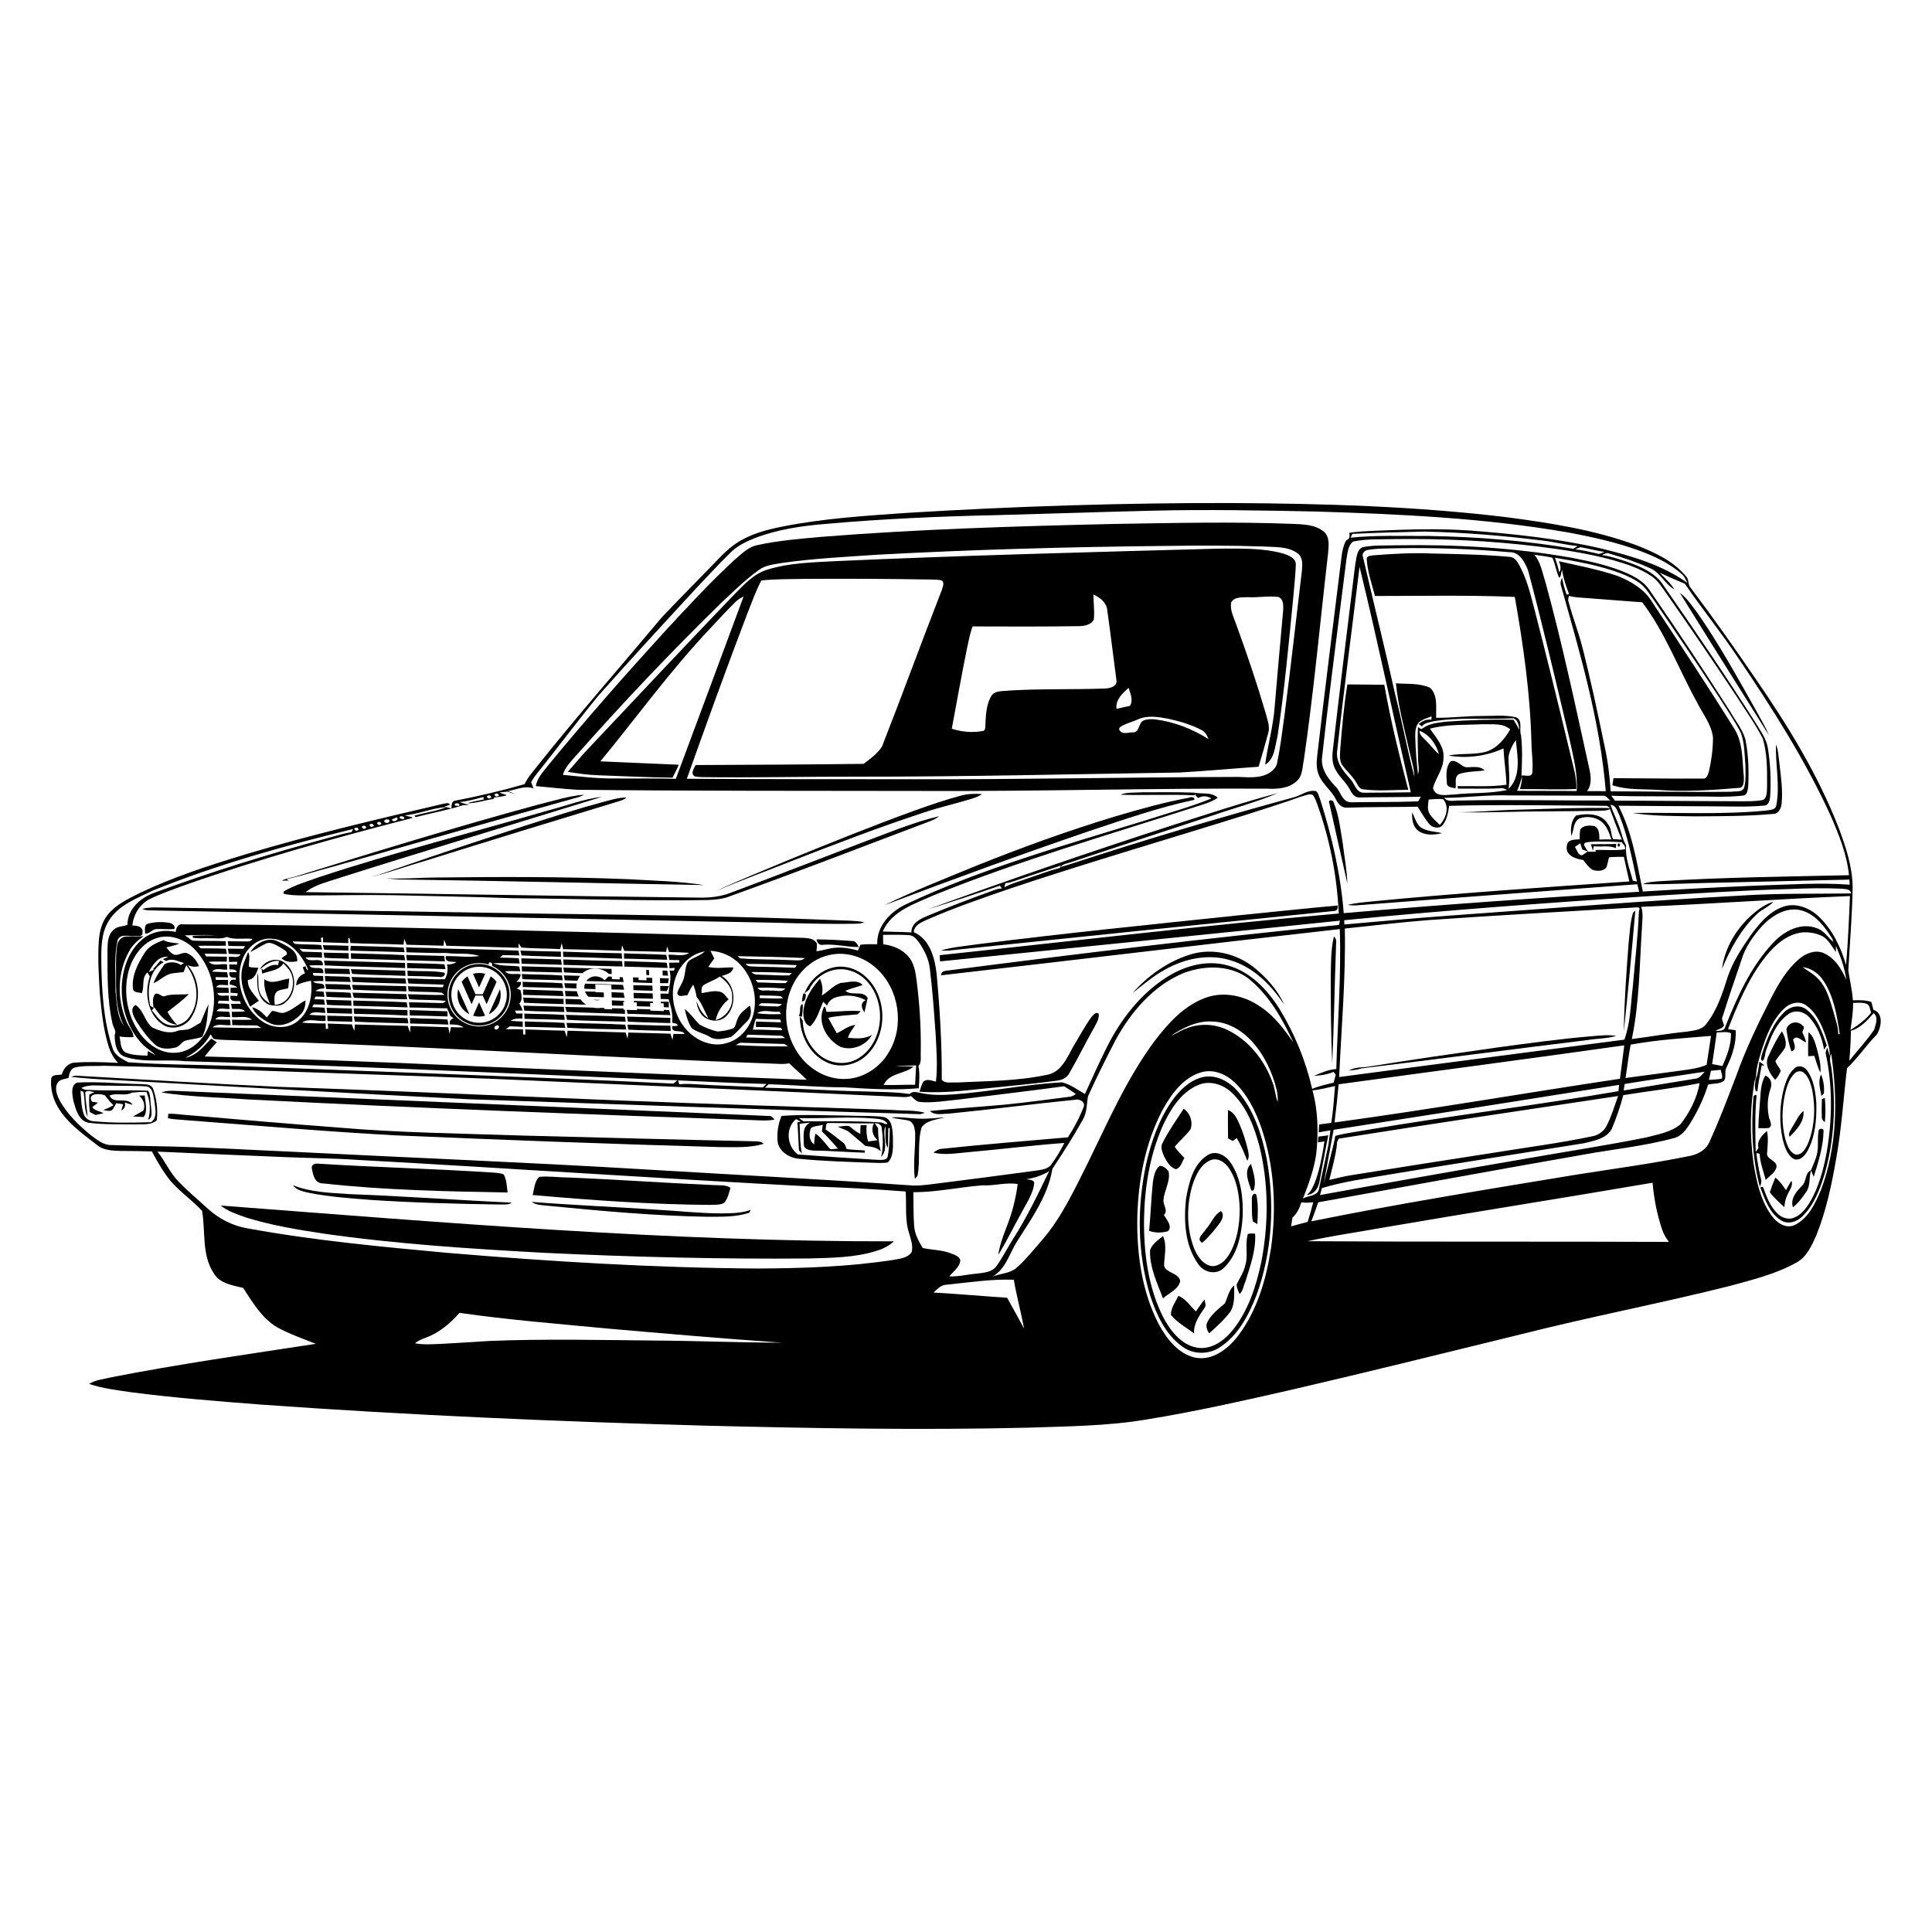<?xml version="1.0" encoding="UTF-8"?> <svg xmlns="http://www.w3.org/2000/svg" id="Layer_1" width="26.46cm" height="26.46cm" version="1.1" viewBox="0 0 750 750"><g><path d="M245.95,385.43l.07,2.07c2.47.06,4.95.13,7.42.2l-.07-2.06c-2.47-.06-4.95-.14-7.42-.21Z"></path><path d="M173.46,313.29c-.07,0-.14.01-.21.02.03,0,.06.02.1.03.04-.02.08-.03.11-.04Z"></path><path d="M357.9,307.05c44.64.21,89.27-1.12,133.92-.89,3.88.18,8.23-.01,11.31-2.72,2.57-1.96,2.39-5.45,3.01-8.32,3.88-26.66,6.31-53.5,9.41-80.26.2-2.77.78-6.2-1.46-8.33-3.49-3.02-8.38-2.98-12.72-3.18-23.03-.87-46.08-.32-69.12.05-37.81.87-75.63,2-113.34,5-8.33.76-16.7,1.4-24.88,3.21-3.71.72-6.34,3.62-9.11,5.93-9.33,8.61-17.92,17.95-26.55,27.25-15.43,16.95-30.63,34.14-45.18,51.85-1.99,2.66-4.64,5.1-5.18,8.52,5.35.49,10.69,1.1,16.05,1.43,44.6.5,89.22.38,133.84.46ZM223.75,293.19c18.05-20.37,36.77-40.17,56.25-59.17,4.69-4.38,9.27-8.93,14.48-12.68,2.6-1.98,5.97-2.24,9.07-2.8,12.15-1.75,24.43-2.33,36.67-3.18,37.49-2.03,75.02-3.07,112.56-3.43,12.53-.18,25.06-.2,37.58.21,4.47.32,9.45-.16,13.3,2.61,2.14,1.49,1.97,4.39,1.75,6.69-2.29,18.92-4.35,37.86-6.84,56.75-.83,5.92-1.54,11.86-2.74,17.73-.29,2.2-2.18,3.75-4.06,4.66-3.46,1.57-7.36,1.13-11.04,1.02-42.66.1-85.32,1.04-127.99.9-28.7,0-57.41-.01-86.11-.18,7.63-21.4,15.32-42.77,23.43-63.99,1.72-4.36,3.32-8.79,5.46-12.97,5.34-.64,10.74-.49,16.11-.63,16.64-.13,33.28-.03,49.93.24,1.39.05,2.82,0,4.17.43,1.04,1.15.12,2.6-.19,3.85-7.86,20.13-15.25,40.45-23.15,60.57-1.77,2.74-4.54,4.79-7.14,6.71-21.74.26-43.48.37-65.23.46-.54,1.35-2.1,3.18-.42,4.35.96.26,1.96.29,2.94.34,20.12.26,40.23-.23,60.36-.18,41.7.05,83.39-.97,125.08-1.61,10.22-.57,20.4-1.54,30.61-2.24,1.29-4.32,2.55-8.66,3.72-13.02.79-2.44-.24-4.91-.82-7.28-3.47-11.83-7.41-23.54-11.66-35.12-.92-2.68-2.39-5.41-1.91-8.33,1.24-2.33,4.31-1.95,6.53-2.08,3.9.23,7.8-.57,11.69-.1,2.17.65,2.08,3.36,1.99,5.19-1.12,12.49-2.26,24.99-3.3,37.48-.54,7.59-2.7,14.94-3.71,22.46,3.7-2.18,3.79-7.05,4.77-10.78,2.76-18.01,4.38-36.17,6.17-54.29.32-4.18.85-8.35.98-12.54.13-2.57-2.76-3.62-4.74-4.32-8.11-2.27-16.64-1.94-24.98-1.95-49.8,1.36-99.61,2.63-149.38,4.88-8.75.49-17.68.65-26.11,3.3-5.44,1.7-9.3,6.1-13.17,10.03-18.9,19.66-37.52,39.59-56.26,59.42-2.8,2.88-5.28,6.05-7.98,9.02,3.88.62,7.78,1.23,11.72,1.33,9.64.33,19.29.84,28.94.94.9-1.63,1.68-3.32,2.44-5.02-10.15-.46-20.3-.85-30.44-1.32,14.08-17.11,27.09-35.14,42.32-51.27,3.31-3.53,6.56-7.13,10.03-10.52.93-.93,2.05-1.66,3.25-2.21-8.73,23.61-17.54,47.19-26.31,70.79-7.88-.26-15.77-.05-23.66-.14-6.76.08-13.48-.76-20.2-1.41.87-3.04,3.23-5.24,5.19-7.6ZM424.44,230.77c2.52,1.14,5.13,3.1,5.39,6.08,1.27,9.07,2.38,18.17,3.58,27.25.34,2.46-2.65,3.13-4.5,3.18-12.38.46-24.78.03-37.15.79-2.23.36-5.15-.17-6.73,1.8-2.27,3.51-2.32,7.9-2.53,11.94,0,.79-.06,1.94-1.12,1.99-3.95.68-8.11.35-11.9-.92,1.94-10.31,3.78-20.64,5.85-30.92.64-2.95,1.18-5.95,2.24-8.78,13.82.06,27.66.1,41.48-.11,2.02-.05,4.52-.58,5.58-2.51.32-3.27-.14-6.55-.18-9.81ZM438.6,274.03c-1.72.41-3.46.7-5.17,1.15-.47-3.51,2.32-6.05,4.69-8.14.71,2.17,1.94,4.87.49,6.99ZM441.77,279.25c3.69-1.66,7.86-.95,11.69-.24,4.51.99,9.01,2.28,13.1,4.46,1.38.66,2.02,2.13,2.61,3.45-6.32-3.94-13.36-6.74-20.79-7.66-1.46-.14-2.98-.14-4.36.4-2.23.86-1.48,4.78-4.28,4.64-1.7,0-4.27,1.02-5.21-.96-.43-1.05,1.03-1.45,1.68-1.9,1.81-.82,3.73-1.37,5.55-2.19Z"></path><path d="M659,238.05c-2.12-2.78-4.01-5.86-6.91-7.9,11.46,18.47,23.08,36.85,34.61,55.27-1.32-3.19-3.13-6.16-4.76-9.19-7.28-12.93-14.44-25.99-22.93-38.18Z"></path><path d="M520.35,289.91c-.08,2.28-.61,4.79.56,6.88,1.56,2.26,3.72,4.05,5.2,6.37.92,1.22,1.38,3.22,3.21,3.27,5.75.77,11.58.17,17.37.18-3.53-13.5-6.9-27.05-9.3-40.78-4.78-.09-9.56-.08-14.34-.14-1.32,8.02-2.01,16.13-2.69,24.23Z"></path><path d="M688.26,315.97c2.13.07,3.2-2.13,3.35-3.96.54-5.21-.25-10.44-.84-15.61-.36-2.47-.38-5.04-1.32-7.38-.31,7.86,1.63,15.82.1,23.64-.32,1.92-2.78,1.74-4.23,2.03-17.14,1.63-34.39.66-51.57.9,8,1.27,16.14,1.17,24.22,1.32,10.1-.06,20.22-.04,30.28-.93Z"></path><path d="M561.66,303.92c.02,1.8,2.09,1.76,3.35,2.12.45-1.88-.64-4.32,1.37-5.55,3.18-1.09,6.66-.91,9.97-1.43-1.96-1.92-4.87-1.15-7.31-1.21-2.05-.51-3.55-3.06-5.88-2.32-2.01,2.22-1.71,5.62-1.49,8.4Z"></path><path d="M443.28,307.57c-2.76.23-5.69-.16-8.3.95,9.62.28,19.26-.2,28.88.21l-.16-1.03c-6.8-.24-13.61-.15-20.42-.13Z"></path><path d="M109.4,341.91c.88-.04,1.77-.07,2.67-.1l-.83-.57c6.1-1.23,12-3.27,18.01-4.8,31.86-9.06,63.7-18.14,95.59-27.07.65-.24,1.29-.53,1.91-.87-6.13.46-12.01,2.46-17.96,3.88-31.66,8.6-63.03,18.23-94.35,27.96-1.7.47-3.52.6-5.03,1.57Z"></path><path d="M358.95,315.32c6.09-2.05,12.39-3.41,18.52-5.33,1.32-.4,2.6-.94,3.76-1.71-2.73-.25-5.51-.14-8.16.57-6.17,1.63-12.2,3.74-18.22,5.88-16.27,5.91-32.32,12.39-48.33,18.93-9.64,4.11-19.43,7.88-28.88,12.4,9.6-4.23,19.5-7.72,29.23-11.63,17.23-6.72,34.51-13.36,52.09-19.12Z"></path><path d="M364.51,316.86c-10.83,2.56-21.11,7.06-31.55,10.88-16.43,6.25-32.8,12.68-49.27,18.81-3.97,1.56-8.26,2-12.49,1.9-50.85-.57-101.69-1.51-152.53-2.12,2.62-2.15,5.9-3.2,9.07-4.25,35.22-11.22,70.65-21.8,105.95-32.76-7.08.8-13.76,3.46-20.62,5.21-29.72,8.68-59.76,16.26-89.17,25.96-4.63,1.67-9.41,3.07-13.71,5.52-.03.23-.1.69-.13.92,2.4.62,4.89.64,7.36.67,11.81.04,23.61-.29,35.41-.08,15.4.39,30.8.59,46.2,1.17,25.28.18,50.55,1.15,75.83.7,2.94-.12,5.93-.4,8.68-1.54,25.99-9.33,51.72-19.35,77.56-29.09,1.24-.44,2.41-1.05,3.43-1.9Z"></path><path d="M204.21,320.41c-16.42,5.33-32.83,10.73-49.15,16.38-3.69,1.24-7.31,2.69-11.08,3.69,7.16-1.77,14.11-4.32,21.21-6.35,24.41-7.64,48.87-15.14,73.35-22.57,1.57-.57,3.42-.73,4.62-2.01-2.99.06-5.86.95-8.73,1.68-10.16,2.74-20.19,5.97-30.21,9.18Z"></path><path d="M461.74,309.65c-9.65,1.74-19.1,4.41-28.5,7.18-18.55,5.6-36.78,12.22-54.76,19.45-11.8,4.88-23.71,9.52-35.19,15.13,26.3-9.99,52.74-19.62,79.36-28.73,13.5-4.48,26.98-9.19,40.91-12.17.57-.99-1.35-1.33-1.82-.85Z"></path><path d="M523.05,342.97c-.19-5.22-1.15-10.38-1.8-15.55-.9-5.32-1.42-10.8-3.49-15.83-.18-1.24-2.42-1.3-1.71.27,2.35,10.36,4.6,20.75,7,31.11Z"></path><path d="M550.46,322.42c2.64,2.04,6.3,1.74,9.36.99-2.74-.63-5.73-.61-8.19-2.14-1.9-1.43-2.35-3.91-3.45-5.88-.09,2.48.19,5.36,2.27,7.02Z"></path><path d="M618.37,330.29l.29-1.76c2.84.33,5.89-.49,8.58.71.06-.4.17-1.22.22-1.63-3.3.13-6.58.08-9.87.11.19.64.58,1.93.77,2.57Z"></path><path d="M628.02,327.59c0,.24.01.73.02.97l.54.1.38-.68-.4-.61-.54.21Z"></path><path d="M168.23,340.66c-6.16.07-12.32.65-18.48.26,1.7.19,3.4.41,5.1.49,39.49.51,78.97,1.5,118.45,2.18-9.71-1.52-19.54-1.71-29.33-2.28-25.23-1.04-50.49-.94-75.74-.65Z"></path><path d="M668.47,376.09c3.25-7.69,7.32-15.29,13.43-21.11,1.92-1.99,4.71-2.83,6.52-4.93-3.05.9-5.67,2.79-8.05,4.84-6.22,5.41-10.81,12.97-11.9,21.2Z"></path><path d="M214.54,354.74c-51-.84-102.01-1.59-153.01-2.46-2.1-.08-4.22,0-6.27.53,1.44.81,3.16.53,4.74.63,75.44,1.46,150.87,2.95,226.31,4.48,14.83.17,29.66.88,44.49.7,1.55-.07,3.21.1,4.66-.63-3.49-.7-7.06-.57-10.59-.76-36.75-1.48-73.53-2.07-110.31-2.5Z"></path><path d="M368.23,369c49.74-5.19,99.5-10.29,149.27-15.33,1.36.05,1.96-.67,1.82-2.16-12.63,1.13-25.23,2.5-37.84,3.75-34.14,3.58-68.29,7.02-102.34,11.33-4.66.72-9.41,1.01-13.94,2.41,1.01.04,2.01.07,3.03,0Z"></path><path d="M633.94,354.31c-1.18,3.94-1.27,8.08-1.74,12.14-.85,11.28-1.68,22.56-1.83,33.87,1.67-15.59,3.1-31.23,4.46-46.85l-.89.84Z"></path><path d="M65.96,358.29c-2.84-.51-5.83-.46-8.62.31-1.53.51-.98,2.54-1.01,3.75,1.68.35,2.72-1.67,4.38-1.68,2.31-.15,4.63.19,6.94-.01.53-1.19-.68-2.13-1.68-2.36Z"></path><path d="M518.63,367.87c-.1-1.45.57-3.27-.81-4.3-1.27,5.24-1.1,10.67-1.22,16.02,0,11.08.06,22.17.57,33.25.71-14.98.88-29.99,1.46-44.97Z"></path><path d="M55.04,385.53c1.2-2.67-.24-5.83,2.17-8.04.32.51.65,1.03.96,1.56-2.13,6.24-1.02,14.33,4.61,18.41,3.57,2.79,9.11,1.37,11.42-2.38,3.97-6.09,3.47-14.9-1.36-20.39,1.43.6,2.91.73,4.44.39-.92-2.17-2.5-4.19-4.75-5.08-1.82-.59-3.71,1.5-5.44.32-1.07-.59-1.76-1.65-2.54-2.54,1.71-.46,3.47-.76,5.1-1.49-2.1-.32-4.3-.31-6.22-1.32-2.78,1.07-5.77,2.32-7.33,5.04-2.61,4.05-5.04,8.77-4.49,13.72.12,1.77,2.23,1.4,3.43,1.82ZM65.36,371.45l-2.14.89c.43.26.86.51,1.29.77,2.29-1.4,4.69.21,6.96.73-.42.26-.84.51-1.27.76-1.9-1.3-4.26-1.33-6.3-.35-1.58,2.38-3.32,4.72-4.32,7.42,2.38-.96,4.19-3.02,6.71-3.69,1.65-.35,3.34-.38,5-.6.3-.9.63-1.79,1.02-2.66,4.38,5.55,5.58,14.05,1.24,19.97-2.1,3.27-6.96,4.51-10.2,2.24-1.82-1.2-3.01-3.09-4.4-4.72.32-.4.64-.79.97-1.19,2.06,3.18,4.8,6.36,8.82,6.79-1.52-1.44-2.68-3.19-3.72-5,2.81-2.24,5.78-4.29,8.27-6.9-3.24.37-6.61-.25-9.73.9-1.13-.15-2.16-1.49-3.29-.98-1.34,1.46-.76,3.66-.67,5.41-.33-.21-.98-.61-1.3-.82-1.21-5.92-.75-13.75,5.27-16.91-.43-.21-.86-.41-1.29-.61-.94,1.14-1.94,2.23-2.92,3.35l.65.14c-.57.24-1.71.71-2.28.94,1.65-2.86,3.73-6.35,7.62-5.88Z"></path><path d="M102.8,366.5c2.16-1.32,4.41.49,6.33,1.46.83.68,2.57,1.18,2.22,2.57-.68.5-1.37.99-2.07,1.44,1.65,1.73,3.91,1.52,6.09,1.24.37-4.46-4.33-6.08-7.53-7.77-3.93-1.91-8.58.76-10.67,4.13,1.96-.88,3.71-2.13,5.64-3.07Z"></path><path d="M330.69,365.3c-4.55-.35-9.13-.6-13.7-.63.15,1.4,1.21,2.46,2.68,2.08,4.61-.35,9.12.9,13.71.9-.6-1.11-1.18-2.49-2.68-2.35Z"></path><path d="M135.26,369.05c0-.47-.01-1.42-.01-1.89-3.31-.1-6.63-.21-9.94-.24.13.43.38,1.29.51,1.73,3.13.29,6.3.2,9.44.4Z"></path><path d="M156.68,367.83c-6.83-.37-13.69-.45-20.53-.67-.04.47-.13,1.4-.17,1.87,7.04.21,14.07.38,21.1.6-.1-.45-.3-1.35-.4-1.8Z"></path><path d="M217.77,371.47c-.01-.51-.04-1.54-.05-2.05-5.24-.06-10.47-.29-15.7-.38.11.46.35,1.39.46,1.85,5.09.34,10.2.3,15.3.58Z"></path><path d="M478.63,373.09c8.5,2.85,14.97,9.55,19.85,16.84-2.52-5.66-6.8-10.36-11.54-14.25-6.87-5.55-16.41-7.81-24.92-5.13-8.68,2.69-16.38,8.19-22.37,14.95,4-3.14,7.88-6.5,12.36-8.96,7.94-4.57,17.8-6.58,26.61-3.44Z"></path><path d="M96.22,380.4c2.5-.18,3.4-2.71,4.07-4.71-1.22-.07-2.46-.04-3.64-.37-.21-1.91.66-3.94-.31-5.73-1.07,2.76-2.47,5.49-2.6,8.51-.29,4.48,1.49,8.72,3.34,12.7,1.13-.77,2.24-1.55,3.39-2.29-1.73-2.56-4.49-4.71-4.25-8.12Z"></path><path d="M125.95,371.8c3.15.29,6.31.18,9.47.38-.02-.54-.07-1.61-.09-2.16-3.25-.04-6.5-.17-9.75-.21.1.49.28,1.49.38,1.98Z"></path><path d="M136.21,370.05c.01.54.05,1.6.07,2.14,7.01.12,14.01.4,21.01.58-.1-.5-.32-1.5-.42-2-6.88-.4-13.78-.44-20.66-.72Z"></path><path d="M241.48,372.14c-.04-.51-.11-1.55-.15-2.07-7.59-.12-15.18-.37-22.77-.64.03.51.08,1.54.11,2.05,7.61.11,15.21.41,22.81.66Z"></path><path d="M259.01,372.59c-.08-.48-.26-1.44-.34-1.92-5.48-.36-10.97-.32-16.46-.59.02.51.06,1.55.07,2.07,5.58.07,11.15.31,16.73.44Z"></path><path d="M172.72,373.2c-.07-.53-.21-1.58-.29-2.11-4.91-.1-9.83-.24-14.75-.39.07.53.19,1.58.26,2.1,4.93.1,9.85.27,14.78.4Z"></path><path d="M100.65,384.65c-.64-2.3-.12-4.71-.62-7.02-.47,4.45-.35,10.13,4.31,12.38,2.12.49,4.69.79,6.41-.82,4.85-3.71,4.53-12.31-.55-15.67-3.2-2.08-7.67-.42-9.39,2.82,2.18-1.72,4.49-3.65,7.49-3.29-.08.4-.25,1.19-.34,1.6-2.13-.48-4.08.65-5.69,1.91l-.74-.51.25,1.93c2.81-1.15,6.49-1.12,8.25-4,.86,1,1.85,1.92,2.58,3.04,2.82,4.88.24,12.71-5.97,13.11-.03-1.71-.54-3.71.76-5.1,1.27-1,3.01-.88,4.47-1.43.21-1.23.26-2.48.4-3.71-3.22.32-6.66,2.57-9.62.22-.45,3.25.98,6.58,2.13,9.59-1.75-1.29-3.63-2.82-4.13-5.05Z"></path><path d="M202.37,372.03c.03.52.08,1.57.11,2.09,5.21.13,10.43.28,15.64.4-.1-.51-.29-1.55-.38-2.07-5.13-.18-10.25-.28-15.37-.43Z"></path><path d="M126.09,374.76c10.38.52,20.79.63,31.19,1.04,0-.5-.02-1.49-.03-1.99-10.48-.28-20.96-.65-31.44-.9.07.46.21,1.39.29,1.85Z"></path><path d="M218.78,374.55c7.63.21,15.25.51,22.88.65-.03-.52-.1-1.57-.13-2.09-7.61-.15-15.22-.38-22.82-.67.01.52.04,1.58.06,2.11Z"></path><path d="M242.37,373.12c0,.53-.02,1.58-.03,2.11,5.61.15,11.22.35,16.84.52-.09-.51-.27-1.52-.36-2.03-5.48-.33-10.97-.35-16.45-.6Z"></path><path d="M158,373.82l.07,1.99c4.96.1,9.91.29,14.87.4-.1-.47-.31-1.4-.41-1.86-4.83-.36-9.69-.33-14.53-.53Z"></path><path d="M202.5,375.12c.04.5.12,1.51.16,2.01,5.17.1,10.35.28,15.53.39-.04-.49-.14-1.48-.18-1.98-5.17-.13-10.34-.25-15.5-.42Z"></path><path d="M329.26,376.61c6.02,1.32,10.28,6.83,11.69,12.59,2.07,7.77-.55,17.23-7.64,21.58-4.77,3.03-11.3,2.24-15.48-1.47-3.68-3.27-6.15-8.11-6.2-13.08-.38-.57-.76-1.15-1.14-1.71,0,7.13,3.63,14.61,10.25,17.78,5.13,2.57,11.61,1.24,15.7-2.68,8.07-7.74,8.11-22.1.15-29.94-3.23-3.28-8.05-5.1-12.64-4.22-5.3,1.04-9.71,5.14-11.64,10.12.45-.35,1.35-1.03,1.8-1.38,2.52-5.55,9.12-9.12,15.14-7.61Z"></path><path d="M135.91,378.14c-.07-.5-.23-1.49-.31-1.99-3.18-.05-6.37-.12-9.55-.24.03.5.09,1.52.12,2.02,3.24.06,6.49.15,9.75.21Z"></path><path d="M231.2,376c1.04.04,2.03.26,2.96.65.79.34,1.51.82,2.17,1.41.38,0,.76.02,1.14.03l-.07-1.97c-6.25-.16-12.5-.35-18.75-.5.09.46.26,1.39.35,1.85,2.37.15,4.74.25,7.11.33.61-.55,1.32-.99,2.11-1.31.92-.37,1.92-.53,2.98-.49Z"></path><path d="M136.72,378.06c6.88.49,13.79.44,20.68.77-.02-.51-.07-1.53-.1-2.04-7.03-.1-14.06-.42-21.1-.57.13.46.39,1.38.51,1.84Z"></path><path d="M257.2,376.74l.07,1.95c.7.02,1.39.04,2.09.05l-.33-1.93c-.61-.03-1.22-.05-1.83-.07Z"></path><path d="M251.93,376.56c-.36,0-.71-.02-1.07-.03l.07,1.98c.36.01.71.02,1.07.03l-.07-1.98Z"></path><path d="M158.16,376.8c.02.51.07,1.54.1,2.06,4.06.07,8.11.15,12.17.35.92.4,2.74-.39,2.15-1.6-4.69-.94-9.64-.39-14.42-.82Z"></path><path d="M202.57,378.12c.06.51.18,1.51.24,2.02,5.21.1,10.43.29,15.65.4-.07-.46-.23-1.39-.31-1.85-5.18-.41-10.39-.32-15.58-.57Z"></path><path d="M136.16,381.18c-.13-.49-.39-1.46-.52-1.95-3.18-.23-6.36-.14-9.54-.36.05.51.16,1.55.21,2.07,3.28.09,6.56.22,9.85.24Z"></path><path d="M224.27,380.43c.24-.59.55-1.13.91-1.62-2.1-.05-4.2-.09-6.31-.16.1.47.29,1.42.39,1.89,1.63.08,3.27.14,4.9.2.04-.1.06-.21.1-.31Z"></path><path d="M240.58,380.16l.04.04h-.04s0,.01,0,.01h-.01s-3.02-.12-3.02-.12h-.01s0,0,0,0h-.01s.01-.01.01-.01l-.03-.93c-.45-.02-.89-.04-1.34-.06l-1.41,1.43.03.1-.2-.2c-.9-.88-2.01-1.35-3.28-1.4-.64-.02-1.24.08-1.79.3-.55.22-1.03.53-1.44.94-.18.18-.33.37-.47.58,4.82.14,9.65.23,14.48.38-.08-.46-.26-1.39-.35-1.85-.4-.03-.8-.04-1.2-.07l.04.85Z"></path><path d="M136.49,379.25c.1.48.3,1.44.4,1.92,6.92.37,13.86.46,20.79.67-.08-.5-.24-1.5-.32-2-6.96-.21-13.92-.39-20.87-.59Z"></path><path d="M247.89,379.47c-.72-.02-1.44-.04-2.16-.06l.07,1.93c2.47.12,4.95.21,7.43.27l-.07-1.99c-.74-.02-1.48-.05-2.22-.07l.05,1.01h.01s-.01.01-.01.01h0s-.01,0-.01,0l-3.05-.11h-.01s0,0,0,0h-.01s.01-.01.01-.01l-.03-.98Z"></path><path d="M256.25,381.65c1.02,0,2.04.02,3.07,0l.32-1.82c-1.15-.05-2.3-.09-3.45-.13l.07,1.94Z"></path><path d="M318.32,379.94c-3.2,3.6-6.12,7.94-6.47,12.88-.04,2.07.37,4.9,2.69,5.58,2.67-2.52,3.56-6.27,5.03-9.52.51.5,1.02,1.01,1.53,1.52.35-1.35,1.42-2.37,2.63-2.96,3.99-1.54,8.59-1.19,12.34.85-2.27.99-1.63,3.13-.49,4.7.46-1.87.82-3.76,1.27-5.62-1.96-3.1-6.16-.58-8.69-2.75,2.18-.94,4.5-1.43,6.72-2.24-2.27-2.39-5.68-.88-8.51-.82-2.85.95-4.83,3.41-7.38,4.91.61-2.23.25-4.44-.68-6.52Z"></path><path d="M218.22,381.7c-5.1-.38-10.23-.33-15.34-.57.01.51.05,1.52.07,2.04,5.22.1,10.44.27,15.67.41-.1-.47-.3-1.41-.4-1.88Z"></path><path d="M223.8,383.73c0-.11-.02-.22-.03-.33-.02-.56.02-1.1.12-1.62-1.61-.04-3.23-.07-4.84-.11l.38,1.85c1.46.08,2.91.14,4.37.2Z"></path><path d="M227.08,381.86c-.19.52-.28,1.07-.26,1.65,0,.11.02.22.03.33,1.44.05,2.88.09,4.31.13l-.06-1.84h-.01s.01-.01.01-.01h0s.01,0,.01,0l6.2.21.06,1.77c1.64.03,3.29.07,4.93.1-.12-.47-.35-1.4-.47-1.86-4.91-.25-9.83-.38-14.75-.49Z"></path><path d="M136.27,384.21c-.11-.47-.32-1.41-.43-1.89-3.19-.25-6.39-.26-9.58-.32.09.49.28,1.46.37,1.94,3.21.18,6.44.17,9.65.26Z"></path><path d="M157.77,384.85c-.03-.5-.08-1.51-.11-2.01-6.99-.13-13.98-.39-20.98-.52.1.47.32,1.41.42,1.88,6.88.38,13.78.43,20.67.65Z"></path><path d="M256.36,384.68c.83.02,1.66.04,2.49.08.29-.64.59-1.29.88-1.93-1.15-.04-2.29-.07-3.44-.11l.07,1.96Z"></path><path d="M245.85,382.44l.07,1.94c2.47.11,4.95.17,7.42.22l-.07-1.98c-2.47-.07-4.95-.13-7.42-.18Z"></path><path d="M218.4,384.71c-5.1-.32-10.23-.31-15.34-.59,0,.53-.01,1.58-.01,2.1,5.24.1,10.49.32,15.73.46-.1-.49-.29-1.49-.38-1.98Z"></path><path d="M224.7,386.86c-.08-.14-.15-.29-.22-.44-.24-.52-.41-1.06-.53-1.62-1.54-.04-3.08-.08-4.63-.13.06.52.18,1.56.24,2.07,1.71.03,3.43.07,5.14.11Z"></path><path d="M231.19,384.98c-1.37-.04-2.75-.07-4.12-.11.05.15.11.3.18.44.27.56.62,1.07,1.06,1.5.05.05.11.09.17.14,1.99.06,3.97.12,5.96.18l-.06-1.84.14-.14-.13.13-3.14-.11-.04.04v-.04s-.01,0-.01,0h.01s0-.18,0-.18Z"></path><path d="M237.4,385.18l.07,2.04c1.67.05,3.35.1,5.02.14-.11-.5-.34-1.49-.45-1.99-1.55-.08-3.09-.14-4.64-.2Z"></path><path d="M136.41,387.32c-.09-.49-.27-1.44-.36-1.92-3.21-.29-6.44-.27-9.65-.38.1.49.3,1.46.4,1.93,3.19.27,6.41.25,9.61.36Z"></path><path d="M158.07,387.94c-.08-.5-.25-1.51-.34-2.01-6.97-.2-13.93-.42-20.9-.57.13.49.41,1.49.54,1.98,6.89.3,13.8.39,20.69.6Z"></path><path d="M312.84,386.06c-.34-.46-.67-.54-1.02-.28-.27.97-.44,1.96-.51,2.96,1.34.14,1.52-1.72,1.52-2.68Z"></path><path d="M218.79,389.8c0-.51-.02-1.52-.04-2.03-5.22-.19-10.46-.29-15.68-.51.09.5.27,1.49.36,1.99,5.11.29,10.24.35,15.36.55Z"></path><path d="M105.62,392.45c-.74.79-1.35,1.69-2.03,2.53-1.57-1.73-3.36-3.41-5.7-3.99,1.25,3.03,4.24,4.87,7.05,6.28,4.3,1.9,9.07-.5,12-3.72,1.29-1.4,1.68-3.35,1.67-5.21-2.67,1.38-4.88,3.56-7.73,4.59-1.74.88-3.48-.49-5.25-.49Z"></path><path d="M136.45,390.44c-.03-.51-.09-1.53-.12-2.04-3.25-.07-6.49-.2-9.75-.28.1.49.28,1.46.38,1.95,3.16.25,6.33.23,9.49.37Z"></path><path d="M137.15,388.41c0,.51.03,1.54.04,2.05,7.01.16,14.02.37,21.03.6-.09-.49-.26-1.47-.34-1.96-6.91-.38-13.83-.45-20.73-.69Z"></path><path d="M242.37,388.96c-.04-.16-.08-.31-.11-.42-1.58-.08-3.17-.15-4.75-.21l.07,2.01c1.46.04,2.93.07,4.39.1l-.05-1.44-.04-.04h.04s0-.04,0-.04l.05.05h.41Z"></path><path d="M232.94,388.16c-.87-.03-1.75-.06-2.62-.08.42.14.85.22,1.3.23.46.02.9-.04,1.32-.15Z"></path><path d="M225.37,387.94c-1.96-.06-3.91-.11-5.87-.18.02.51.06,1.54.08,2.05,2.66.05,5.33.13,7.99.21-.49-.32-.96-.68-1.37-1.1-.3-.3-.58-.63-.83-.98Z"></path><path d="M253.48,389.34l.03.02-.02-.58c-2.47-.08-4.95-.18-7.42-.24l.02.53-.03.04,1.08.02.04-.04v.05s.01,0,.01,0h0s.05,1.49.05,1.49c1.73.04,3.45.08,5.18.13l-.05-1.42h-.01s.01-.01.01-.01v-.04s.04.04.04.04l1.07.04Z"></path><path d="M256.51,389.46l1.07.03.04-.04v.05s.04,0,.04,0l-.04.04.05,1.43c.66.04,1.32.06,1.97.11-.02-.74-.03-1.49-.03-2.22-1.04.02-2.08.01-3.11,0l.02.58-.02.03h0Z"></path><path d="M71.84,403.99c2.18-.54,4.45-.74,6.6-1.43,2.07-3.86,2.02-8.46,2.51-12.72-1.21,2.32-2.03,4.82-3.12,7.2-1.35.71-2.61,1.6-3.99,2.27-1.54.71-3.32.35-4.91.85-3.21,1.37-6.77.08-9.76-1.26-3-2.27-3.33-6.69-6.58-8.78-2.39,1.53-.72,4.39.3,6.25,2.07,3.18,4.3,6.35,7.09,8.94,2.14,2.15,5.43,1.97,8.16,1.35,1.54-.39,2.3-2.05,3.71-2.67Z"></path><path d="M311.52,389.77c-1.58.71-.41,3.34-1.46,4.58.32.09.96.27,1.29.36.03-1.65.55-3.31.18-4.94Z"></path><path d="M219.09,392.86c-.05-.51-.16-1.52-.22-2.03-5.22-.15-10.45-.32-15.67-.43.08.48.25,1.44.33,1.92,5.17.4,10.38.32,15.56.54Z"></path><path d="M275.55,402.51c2.48,1.57,5.53.65,8.17.06,2.3-1.6,4-3.92,6.04-5.83,1.8-1.61,2.16-4.19,1.32-6.39-1.75,1.48-3.85,2.83-4.69,5.07-.59,1.19-.67,2.65-1.54,3.68-2.01.84-4.21,1.15-6.36,1.34-2.43-.61-4.84-1.51-7.02-2.76-1.93-1.95-3.44-4.31-5.66-5.97.56,2.56,1.27,5.19,2.71,7.4,2.05,1.63,4.79,2.03,7.02,3.4Z"></path><path d="M319.68,391.3c-2.49,5.75,1.37,12.39,6.57,15.07,4.49,1.68,9.95-.49,12.28-4.67-2.86,1.77-6.18,1.44-9.37,1.17.54-1.88,1.85-3.36,2.88-4.99-2.72.25-4.79,2.13-7.18,3.22-1.16-1.97-2.29-3.96-3.35-5.99,3.77-.89,7.63-.93,11.45-1.35.29-.31.88-.92,1.16-1.23-4.44-.39-8.88.29-13.32.26.05-.21-.55-3.18-1.13-1.5Z"></path><path d="M694.21,393.72c2.54-1.88,6.13-1.1,8.13,1.19,3.18,3.44,5.01,8.02,5.78,12.61.34-.57.68-1.14,1.03-1.71-1.81-5.08-3.54-10.75-8.1-14.07-2.6-1.88-6.25-1-8.4,1.16-4.48,4.38-6.73,10.44-8.65,16.28-.16.72-.87,2.47.28,2.64,1.07-1.13.76-2.92,1.4-4.29,1.82-5.08,3.94-10.59,8.52-13.81Z"></path><path d="M136.64,391.52c-3.29-.12-6.58-.22-9.86-.3.05.51.17,1.52.23,2.03,3.22.08,6.44.19,9.66.26,0-.49-.02-1.49-.03-1.99Z"></path><path d="M242.63,393.57c-.01-.38-.03-1.05-.04-1.58l-.56-.02h-.01s0,0,0,0h-.04s.04-.04.04-.04v-.43c-1.48-.03-2.94-.06-4.41-.1v.38s.06.04.06.04h-.04s0,.01,0,.01h-.01s-2.99-.12-2.99-.12l-.04.04v-.04s-.01,0-.01,0h.01s-.01-.41-.01-.41c-.46-.01-.93-.03-1.39-.04-.46.07-.95.1-1.46.08-.46-.02-.91-.08-1.35-.17-3.65-.12-7.31-.24-10.96-.28.14.48.42,1.45.56,1.93,7.55.35,15.11.51,22.66.75Z"></path><path d="M158.2,394.24c-.01-.54-.03-1.6-.04-2.14-6.97-.11-13.92-.41-20.88-.63.04.52.15,1.57.2,2.09,6.91.15,13.81.32,20.72.68Z"></path><path d="M173.76,394.6c-.02-.5-.07-1.51-.09-2.02-4.88-.18-9.78-.27-14.66-.47.02.52.06,1.57.08,2.1,4.89.04,9.78.24,14.67.38Z"></path><path d="M252.47,392.34h0s-.01,0-.01,0h.01s-.02-.52-.02-.52c-1.73-.05-3.46-.1-5.18-.15l.02.48h0s0,0,0,0h0s-.01,0-.01,0l-3.99-.14c.1.51.23,1.16.31,1.54,5.55.2,11.11.36,16.67.52-.13-.49-.38-1.46-.51-1.95-.68-.04-1.36-.07-2.04-.1l.02.45.04.04h-.04s0,.01,0,.01h-.01s-5.24-.19-5.24-.19h0Z"></path><path d="M218.99,394c-5.14-.4-10.31-.31-15.47-.51.03.51.07,1.52.1,2.03,5.21.1,10.41.26,15.62.4-.06-.49-.19-1.45-.25-1.93Z"></path><path d="M127.04,394.31c.02.51.08,1.55.1,2.07,3.21.06,6.41.16,9.62.25-.01-.52-.04-1.57-.05-2.1-3.23-.07-6.45-.17-9.67-.23Z"></path><path d="M242.9,396.61c-.07-.47-.21-1.42-.28-1.89-7.64-.49-15.32-.47-22.97-.76.13.48.37,1.44.49,1.93,7.58.42,15.17.52,22.76.72Z"></path><path d="M137.35,394.59c.1.51.29,1.52.39,2.02,6.93.35,13.86.46,20.79.66-.08-.51-.26-1.54-.35-2.04-6.94-.24-13.89-.41-20.84-.64Z"></path><path d="M260.22,397.17c0-.5.01-1.51.02-2.01-5.62-.2-11.24-.33-16.85-.53.1.49.29,1.47.38,1.96,5.47.32,10.97.38,16.45.57Z"></path><path d="M159.15,395.2c.01.53.04,1.59.06,2.12,4.96.07,9.91.29,14.87.42-.1-.5-.28-1.49-.37-1.99-4.85-.31-9.71-.31-14.56-.55Z"></path><path d="M203.71,396.53c.03.52.07,1.57.1,2.1,5.21.05,10.42.28,15.64.39-.1-.48-.29-1.45-.38-1.93-5.11-.39-10.25-.32-15.36-.57Z"></path><path d="M219.93,397.08c.08.47.24,1.43.32,1.9,7.61.46,15.24.49,22.86.69-.1-.47-.29-1.41-.38-1.89-7.59-.43-15.2-.48-22.79-.7Z"></path><path d="M699.79,398.18c-1.91-2.13-5.41-1.47-6.32,1.27.41,2.93.91,5.88,1.96,8.66,2.32-.68.98-3,.63-4.55,1.57-2.04,3.35.55,5.02,1.1-.16-1.42-.89-2.64-1.4-3.93.07-.88,1.26-1.96.11-2.56Z"></path><path d="M243.59,397.75c.07.49.23,1.46.3,1.95,5.49.32,10.99.32,16.48.52-.03-.51-.09-1.54-.12-2.05-5.56-.05-11.11-.29-16.67-.42Z"></path><path d="M686.63,409.71c-1.83,3.24.26,7.01,2.49,9.48.93-1.05,1.79-2.21,2.16-3.6-.59-1.27-1.64-2.29-2.07-3.63,1.08-1.94,2.81-3.44,3.82-5.42.6-2.16-.26-4.32-1.28-6.19-2.07,2.91-3.57,6.16-5.12,9.36Z"></path><path d="M616.18,403.76c3.72-.63,7.58-.52,11.22-1.63-3.03-.51-6.08-.13-9.11.09-12.64,1.07-25.22,2.8-37.79,4.51-16.13,2.28-32.26,4.59-48.35,7.2-2.84.6-5.92.07-8.49,1.68,1.64-.18,3.3-.32,4.87-.87,29.22-3.56,58.42-7.41,87.64-10.98Z"></path><path d="M702.07,400.68c-.15,3.11-.22,6.23-.13,9.34.59-.04,1.76-.12,2.35-.16.79,2.17,1.29,4.46,2.38,6.52.32-3.01-.54-5.95-1.24-8.83-.71-2.45-1.3-5.14-3.35-6.87Z"></path><path d="M692,442.15c.71,2.73,1.57,5.79,3.96,7.53,2.32,1.44,4.57-.84,5.63-2.75,3.14-5.7,3.66-12.43,3.51-18.81-.37-4.32-.95-8.94-3.57-12.54-1.07-1.62-3.42-2.29-4.92-.84-2.22,1.91-3.22,4.82-4.05,7.54-1.73,6.45-1.93,13.34-.55,19.87ZM696.58,416.78c.98-1.09,2.79-1.27,3.85-.18,1.79,1.68,2.49,4.17,3.05,6.49,1.37,6.91,1,14.28-1.62,20.86-.9,1.93-2.34,4.6-4.84,4.24-2.43-.96-3.3-3.74-3.98-6.02-1.52-5.99-1.35-12.34.09-18.32.68-2.52,1.52-5.2,3.46-7.07Z"></path><path d="M182.1,426.74c58.4,1.93,116.8,4.12,175.2,5.78.44-.14,1.32-.42,1.77-.55-4.18-1.12-8.58-.74-12.86-1.11-35.09-1.18-70.2-2.25-105.28-3.64-44.36-1.82-88.71-3.77-133.08-5.33-26-1.19-51.99-2.79-77.97-4.3-.79-.15-1.53.21-2.27.44,5.39.64,10.83.95,16.24,1.22,46.08,2.57,92.16,5.16,138.25,7.49Z"></path><path d="M707.07,425.45c.24-.24.72-.74.96-.99.24-2.49-.13-5.05-1.1-7.36-1.28,2.66-.36,5.62.15,8.34Z"></path><path d="M466.39,418.27c-4.88,1.35-8.61,5.15-11.48,9.15-5.11,7.35-8.07,15.97-10.02,24.64-3.54,16.7-3.4,34.37,1.57,50.77,2.46,7.47,5.94,15.23,12.54,19.93,4.15,3.09,10.09,3.16,14.4.34,7.24-4.6,11.36-12.6,14.38-20.36,6.1-16.84,7.14-35.36,3.94-52.94-1.88-9.22-4.85-18.62-11.03-25.93-3.41-4.07-8.88-7.12-14.3-5.6ZM489.63,489.94c-2.02,9.55-5.16,19.23-11.46,26.86-3.29,3.93-8.24,7.29-13.59,6.34-6.19-1.18-10.3-6.66-13.08-11.91-5.9-11.76-7.55-25.18-7.38-38.2.21-12.13,2.23-24.38,7.07-35.57,2.94-6.44,6.98-13.17,13.71-16.17,4.49-2.04,9.79-.44,13.24,2.84,5.85,5.5,8.77,13.31,10.8,20.9,3.59,14.67,3.56,30.13.69,44.91Z"></path><path d="M686.7,437.86c1.56-.88.4-2.73.04-3.97-.79-3.71-.69-7.6.56-11.21.79-2.13.13-4.27-2-5.18-1.37,2.32-1.74,5.03-1.9,7.69-.26,4.25-.74,8.5-.8,12.75,1.35.01,2.74.11,4.1-.08Z"></path><path d="M54.22,420.82c-8.08-.15-16.17-1.02-24.26-.57-2.71,1.09-1.87,4.83-1.48,7.1.93,3.27,2.02,7.73,5.91,8.5,6.06.79,12.2.53,18.3.63,2.76-.16,5.97.43,8.18-1.63.45-4.05-.02-8.21-1.39-12.04-.77-2.18-3.41-1.86-5.26-1.98ZM58.65,435.63c-7.39.22-14.82.36-22.19-.35-1.69-.07-3.32-1.07-3.94-2.68-.99-2.95-1.02-6.11-1.27-9.18.29.11.85.33,1.13.43.69,3.23.16,6.76,1.64,9.78-.25-3.19-.83-6.35-.93-9.56.88-1.14,2.45-.15,3.61-.15-.5.24-1.51.74-2.01.99-.21,2.26-.1,4.55.18,6.8.75.38,1.49.76,2.24,1.14.77-.18,2.31-.53,3.07-.71-1.4-.85-3.48-.89-4.35-2.38.56-.43,1.67-1.28,2.23-1.71-.79-.13-1.59-.27-2.38-.39-2.01-3.43,3.34-3.28,5.14-2.4.9,1.4,2.05,2.6,3.21,3.78-1.24.79-2.6,1.34-3.96,1.88,1.13.14,2.41.66,3.48-.01.64-.81,1.08-1.76,1.58-2.65.68.1,2.03.3,2.71.4-.19.6-.58,1.82-.77,2.43,1.24-.6,1.7-1.63,1.4-3.1.98.32,1.96.63,2.96.88-1.93-3.35-7.36.11-8.91-3.57,2.73-1.24,6.05.36,8.71-1.15,1.87-.15,3.75-.38,5.63-.22,1.42,3.25,1.72,7.34.66,10.78,1.98-1.03,1.15-3.37,1.12-5.1-.41-2.04-.03-4.39-1.12-6.19-7.73-.32-15.49.07-23.23-.32-.99.09-1.93-.21-2.71-.77,3.14-1.56,6.69-.76,10.05-.9,5.11.18,10.25-.04,15.35.32,2.46.57,2.46,3.61,2.93,5.6.29,2.75,1.39,6.35-1.26,8.27Z"></path><path d="M298.71,433.23c-77.11-3.3-154.23-6.54-231.35-9.78-1.57-.06-3.18,0-4.63.67,11.28,1.73,22.74,1.9,34.11,2.71,66.16,3.41,132.37,5.82,198.58,8.11,1.75.06,3.52.04,5.24-.32-.53-.6-1.02-1.44-1.94-1.38Z"></path><path d="M53.98,425.31c1.68,1.46,2.53,3.59,1.72,5.77-1.31.87-2.74,1.53-4.09,2.33,1.4.07,2.79.14,4.2.21,1.68-2.53.55-5.58.38-8.36-.55,0-1.66.04-2.21.04Z"></path><path d="M683.64,457.8c-.82-3.36-1.43-6.77-1.83-10.21.33.08.98.24,1.3.33.13,3.5,1.48,6.79,2.35,10.15,1.4-1.57,3.6-2.79,4.16-4.91.46-2.81-4.25-2.95-3.62-5.8.19-2.77.55-5.56-.07-8.3-1.92,1.65-4.04,3.81-3.28,6.61-.36.5-.73.99-1.09,1.49-.18-7.33-.35-14.68.35-22l-.43-.13c-.19.11-.57.33-.77.44-.95,11.78-.6,23.74,2.46,35.22.44-.89.77-1.9.46-2.88Z"></path><path d="M707.26,426.65c-.06,2.32-.15,4.65-.02,6.97-.1.9.54,1.48,1.16,2.02.31-3.13.29-6.28,0-9.41-.29.1-.86.31-1.15.41Z"></path><path d="M456.45,453.88c1.88-.43,2.4-2.88,3.33-4.35-1.3-1.4-2.7-2.73-3.74-4.34,1.85-2.46,4.39-4.33,6.14-6.86.97-2.84-.14-6.25-2.68-7.91-2.81,4.34-5.86,8.56-8.16,13.2-1.03,1.69-.1,3.66.56,5.3,1.02,1.98,2.3,4.24,4.55,4.96Z"></path><path d="M476.73,430.89c-.12,3.68-.01,7.36,0,11.04.58.32,1.18.65,1.78.99.4-.27,1.21-.82,1.61-1.1,1.67,2.76,2.88,5.74,4.05,8.75.92-1.18.55-2.71.29-4.04-.76-3.38-1.85-6.69-3.18-9.88-1.01-2.24-2.08-4.81-4.55-5.75Z"></path><path d="M700.07,431.27c-1.93,1.64-2.87,4.07-4.22,6.14-.63,1.21-1.79,2.41-1.15,3.9,2.66-2.62,5.89-6.01,5.38-10.04Z"></path><path d="M202.77,440.82c-23.81-.81-47.65-1.07-71.41-3.1-19.85-1.5-39.69-3.2-59.53-4.92-2.17-.16-4.34-.57-6.52-.39-.02.42-.07,1.26-.1,1.68,2.29.55,4.68.49,7.01.76,27.08,2.07,54.14,4.42,81.27,5.89,41.9,1.79,83.81,3.37,125.73,4.55,5.75-.02,11.69.44,17.26-1.27-.89-.84-2.11-.99-3.27-.97-30.15-.63-60.3-1.45-90.44-2.23Z"></path><path d="M346.64,441.4c-.21-2.74-.16-6.79-3.39-7.74-4.38-.65-8.83-.34-13.25-.57-8.86-.06-17.76-.58-26.6.11-1.41,3.27-1.9,6.93-1.46,10.46.88,3.59,4.6,5.85,8.11,6.16,9.33.93,18.72,1.21,28.09,1.54,2.17.05,4.37.26,6.52-.11,2.5-2.57,1.9-6.57,1.97-9.85ZM339.24,434.19c1.88.19,4.1.21,5.25,2.02l-.54.22c-.45-.18-1.33-.51-1.78-.69-10.09-.66-20.21-.43-30.31-.46-.57-.42-1.13-.84-1.68-1.24,9.69.24,19.39-.66,29.06.15ZM325.3,445.92c-.74.05-2.23.15-2.97.21-1.85-2.11-3.49-4.42-5.76-6.12-.32,1.39-.49,2.8-.51,4.23-2.06-1.42-2.11-4.24-1.24-6.32,1.32-.92,3.1-.79,4.58-1.3-.09.65-.26,1.94-.34,2.59,2.2,2.12,4.27,4.38,6.24,6.72ZM344.63,448.69c-.09,1.82-2.35,1.54-3.63,1.58-10.41-.6-20.84-1.32-31.24-2.1-4.27-3.08-5.02-10.23-.74-13.74.63.33,1.26.67,1.89,1.02l-1.37.25c.32,3.61.36,7.24.63,10.86.29.3.85.9,1.13,1.21-.81-3.79-.68-7.69-.89-11.53,1.04-.12,3.14-.34,4.19-.46-3.43,1.49-2.54,5.5-2.56,8.5.05,1.95,2.32,2.29,3.85,2.38,6.63.04,13.22.64,19.84.82v-.85c-2.35-.25-4.74-.2-7.08-.59-.35-.95-.57-2.02-1.5-2.57-2.21-1.71-4.37-3.5-6.69-5.05.42-.88-.21-2.76,1.42-2.46,5.81-.04,11.62.24,17.43.13-1.31,2.23-.52,4.91,1.36,6.53-1.23.17-2.46.34-3.68.51-.57-2.07-.79-4.21-.56-6.34h-2.33c-.1,1.12-.15,2.24-.12,3.38-1.6-.72-2.89-1.88-4.24-2.96-1.46-.39-3.02.09-4.5.17,1.27.72,2.71,1.05,3.99,1.77,2.28,1.88,4.54,3.79,6.77,5.72,2.1.27,4.3.45,5.88,2.07-.65-2.97-1.04-5.99-1.02-9.03-.32-.46-.96-1.39-1.28-1.86,1.3-.05,2.7.49,2.73,1.98.48,3.67.64,7.46-.25,11.08,3.14-3.21.32-8.08,1.59-11.99.41,2.8-.52,5.91.96,8.49.31-2.57.06-5.18.26-7.76.13.03.4.09.54.12-.08,3.57-.1,7.2-.78,10.73Z"></path><path d="M357.77,437.62c2-2.8,5.93-2.97,9.01-3.86-3.41.24-6.83.65-10.25.49-3.51-.09-6.99-.79-10.51-.48,2.31.74,4.78.7,7.1,1.37,1.71.93,2.03,3.08,2.15,4.84.12,5.88-.88,11.78-.13,17.65.26-.28.76-.83,1.02-1.11,1.21-6.2-.15-12.76,1.61-18.9Z"></path><path d="M705.97,439.16c-.51,2.74.01,5.55-.51,8.28-.43,2.41-1.54,4.62-2.46,6.88-2.43,1.05-1.63,4.28-3.38,5.88-2.17,2.26-4.73,5.05-3.6,8.46,2.14-1.65,3.73-3.89,5.25-6.1,1.61-2.43.9-5.55,1.8-8.21.25.63.74,1.9.99,2.53,1.8-5.74,3.71-11.63,3.83-17.69.24-1.46-2.08-1.21-1.92-.03Z"></path><path d="M465.19,490.76c2.13,3.22,6.93,4.34,9.84,1.49,5.41-5.07,6.91-12.94,7.38-20.04.24-7.05-.58-14.55-4.49-20.59-1.77-2.85-5.49-5.16-8.78-3.41-6,3.49-7.66,11-8.75,17.34-.88,8.52-.42,18.04,4.8,25.21ZM462.77,460.5c1.26-3.93,3.09-8.38,7.14-10.11,2.68-1.13,5.49.72,7,2.88,3.29,4.66,4.15,10.55,4.35,16.12-.03,6.04-.96,12.31-4.1,17.57-1.42,2.35-3.75,4.65-6.69,4.55-3.55-.54-5.7-3.91-6.95-6.97-2.93-7.63-2.92-16.23-.75-24.04Z"></path><path d="M125.5,459.4c23.75,2.64,47.68,3.1,71.56,3.53-.35-2.35-.34-4.85-1.49-6.99-1.17-.63-2.58-.55-3.86-.73-22.41-1.47-44.88-2.03-67.3-3.42-1.29-.09-3.18-.34-3.41,1.41.45,2.65,1.05,6.3,4.51,6.2Z"></path><path d="M453.41,477.96c1.89-1.94-.58-4.54-1.6-6.32,1.86-1.64-.47-3.96-.13-6,.33-3.68,2.8-7.17,1.94-10.96-.82-1.1-2.04-2.1-3.48-2.09-1.77,1.52-2.23,3.94-2.57,6.13-.68,6.35-.88,12.73-1.48,19.09,2.31.86,4.98.83,7.33.15Z"></path><path d="M485.76,462.12c1.39.49,1.15-1.48,1.38-2.26.1-2.76-.71-5.43-1.54-8.02-2.91,2.72-.89,7.11.16,10.28Z"></path><path d="M281.18,466.92c1.34-1.65,1.82-3.8,2.38-5.8-1.91-1.31-4.27-.91-6.44-1.07-18.92-.81-37.81-2.18-56.73-2.96-3.7,0-7.41-.61-11.1-.22-1.83,1.83-1.87,4.66-2.54,7.03,22.9,2.02,45.87,3.68,68.87,3.84,1.85-.13,3.89.15,5.56-.82Z"></path><path d="M693.32,462.02c-1.23-1.75-2.4-3.6-4.14-4.88-.81,1.87-1.52,3.77-2.13,5.71,1.63,2.16,3.65,3.96,5.64,5.77.14-1.51.35-3.03,1.02-4.41.72-1.92,2.51-3.68,1.73-5.87-.78,1.18-1.46,2.43-2.12,3.68Z"></path><path d="M120.25,463.12c7.78,1.51,15.71,2.05,23.6,2.68,16.67,1.1,33.36,1.54,50.06,1.79,1.6-.09,3.4.28,4.78-.74-20.99-.93-41.95-2.54-62.96-3.29-7.4-.52-15.03-.68-22.02-3.45,1.5,2.09,4.21,2.45,6.54,3Z"></path><path d="M485.97,465.67c.07,2.82-.15,5.71.39,8.5.43.26,1.31.79,1.75,1.05.15-3.81.44-7.7-.41-11.45-1.22-1.24-1.9.93-1.73,1.91Z"></path><path d="M274.81,472.35c5.36-.02,10.89.15,16.05-1.56.14-.28.43-.85.57-1.13-3.67,1.39-7.63,1.29-11.49,1.38-8.33-.03-16.62-.97-24.93-1.43-16.2-1.11-32.43-1.76-48.61-3.03,1.71,1.26,3.91,1.23,5.94,1.46,20.77,2.05,41.59,3.94,62.48,4.32Z"></path><path d="M95.39,472.59c9.8,3.08,19.97,4.74,30.1,6.28,28.42,4.06,57.11,5.91,85.75,7.47,34.16,1.64,68.36,2.49,102.55,2.2,8.89-.26,17.95-.27,26.51-2.96,2.46-.75,4.8-1.94,6.71-3.69-87.29.14-174.37-7.27-261.35-13.9,2.83,2.26,6.35,3.39,9.72,4.6Z"></path><path d="M466.67,482.47c2.63-2.29,4.89-4.99,6.94-7.83.88-1.28,1.75-3.24.35-4.49-2.68,1.43-3.77,4.8-5.82,7.01-.88,1.65-4.07,3.72-1.46,5.31Z"></path><path d="M484.42,479.03c-1.21,4.02.26,8.37-1.07,12.39-.58,2.68-2.27,4.88-3.32,7.36.13,1.24.63,2.41,1.17,3.53,1.39-1.05,1.45-3.18,2.22-4.66,1.87-6.06,4.19-12.26,3.82-18.7-.96-.17-1.9-.15-2.82.07Z"></path><path d="M458.16,497.26c-.68-3.18-5.18-2.9-6.26-5.78.03-3.87,1.26-7.94-.42-11.65-1.87,1.58-4.35,3.09-5.04,5.58-.18,6.56,2.75,12.63,5.04,18.62,2.27-2.14,6.06-3.44,6.68-6.77Z"></path><path d="M475.51,505.94c-2.56,2.23-5.44,4.35-6.91,7.52-.63,1.4,0,2.92.77,4.12,3.04-2.6,5.99-5.36,8.4-8.58,1.64-3.04,1.35-6.69,1.33-10.03-2.07,1.81-2.5,4.6-3.59,6.97Z"></path><path d="M464.24,509.1c-2.18-2.11-3.89-4.87-6.8-6.07-1.07,2.39-2.99,4.74-2.89,7.43,2.46,2.96,5.91,4.88,8.99,7.14-.24-3.81,2.1-6.97,4.12-9.96.74-.95,0-2.17-.05-3.18-1.24,1.46-2.22,3.1-3.37,4.63Z"></path><path d="M174.15,386.17c0,6.6,5.3,11.95,11.83,11.95s11.83-5.35,11.83-11.95-5.3-11.95-11.83-11.95-11.83,5.35-11.83,11.95ZM185.98,375.29c5.95,0,10.77,4.87,10.77,10.88s-4.82,10.88-10.77,10.88-10.77-4.87-10.77-10.88,4.82-10.88,10.77-10.88Z"></path><path d="M188.34,378.04c-.75-.22-1.54-.34-2.36-.34s-1.61.12-2.36.34l2.36,5.27,2.36-5.27Z"></path><path d="M184.57,386.47h2.83l1.49,3.35,3.87-8.64c-.62-.85-1.39-1.58-2.27-2.15l-3.08,6.92h-2.84l-3.09-6.92c-.88.57-1.65,1.3-2.27,2.14l3.86,8.65,1.49-3.35Z"></path><path d="M182.24,393.75l-4.36-9.77c-.18.7-.28,1.43-.28,2.19,0,3.32,1.89,6.19,4.64,7.58Z"></path><path d="M183.66,394.31c.74.21,1.51.33,2.32.33s1.58-.11,2.32-.33l-2.32-5.19-2.32,5.19Z"></path><path d="M194.37,386.17c0-.75-.1-1.48-.28-2.17l-4.36,9.75c2.75-1.39,4.64-4.26,4.64-7.58Z"></path><path d="M727.26,392.01c-.26-1.02-.53-2.04-.79-3.05-2.32-.78-4.78-.71-7.19-.63-.24-3.92-1.21-7.74-1.77-11.6.58-10.82,1.54-21.62,1.68-32.45-.13-7.93-2.64-15.55-5.41-22.9-8.01-20.55-19.58-39.48-32.06-57.59-8.19-12.02-16.59-23.91-25.35-35.53-1.27-1.29-.55-3.38-1.93-4.61-4.87-5.91-12.09-9.19-19.06-11.94-16.24-6.01-33.47-8.69-50.57-10.94-35.48-4.27-71.26-5.3-106.98-5.49-41.95-.1-83.9,1.26-125.77,3.82-16.26,1.13-32.58,2.16-48.57,5.36-6.2,1.25-12.49,2.92-17.78,6.52-3.64,2.43-6.52,5.75-9.58,8.85-6.38,6.63-12.91,13.14-19.23,19.84-16.17,19.33-32.83,38.25-48.53,57.97-1.67,2.18-3.58,4.24-4.71,6.77-9,2.59-18.15,4.73-27.35,6.49-1.13.55-.96,1.9-1.08,2.95-.47-.13-1.25-.34-1.91-.52-4,1.65-8.35,2.07-12.48,3.33.13.13.4.41.54.55,6.1-1.6,12.34-2.69,18.34-4.63.62-.03,1.85-.1,2.46-.13-1.27-.31-2.52-.58-3.71-1.1,3.14-.26,6.17-1.18,9.2-1.96.03.24.09.71.12.94-2.11.57-4.32.72-6.37,1.52,3.46-.02,6.78-1.21,10.15-1.69.05-.15.15-.44.21-.59,1.61-.12,3.21-.38,4.77-.77v-.22c-.92-.25-1.82-.54-2.66-.96.8-.08,2.42-.24,3.22-.32.93.38,1.88.71,2.85.97-.68-.3-2.05-.9-2.74-1.21,3.3-.46,6.58-2.28,9.92-.97-.32-.82-.63-1.64-.96-2.45.76-1.38,1.69-2.66,2.69-3.87,7.88-9.85,15.41-19.96,23.42-29.7,12.54-14.14,25.35-28.03,38.17-41.91,4.3-4.51,8.5-9.11,12.95-13.47,2.68-2.73,6.17-4.45,9.69-5.83,8.72-3.32,18.01-4.71,27.26-5.46,22.04-1.97,44.15-2.94,66.26-3.42,20.35-.54,40.7-1.24,61.05-1.74,21.07-.5,42.15-.1,63.22.33,32.69,1.02,65.49,2.52,97.77,8.11,9.5,1.77,18.99,3.87,28.08,7.21,5.78,2.17,11.52,4.84,16.15,9,1.07.88,1.52,2.21,2.19,3.4-9.97-7.12-21.98-10.54-33.74-13.42-16.71-3.82-33.8-5.63-50.85-6.93-12.25-.85-24.53-.4-36.78.1-3.32.21-6.66.26-9.95.82.38,1.24.15,2.43-1.18,2.91-1.09,2.02-1.57,4.27-1.81,6.53-3.18,25.52-6.39,51.05-9.37,76.59-.32,2.7-.53,5.57.63,8.11,1.46,3.52,4.78,5.79,6.49,9.16.79,1.66,2.09,3.43,4.16,3.37,9.21-.29,18.44-.19,27.66-.37,1.37,2.23,2.71,4.5,4.34,6.56,1.22,1.65,4.21,2.29,5.51.38,1.61-2.07,1.99-4.77,2.36-7.28,20.41-.52,40.84-.13,61.25,0l1.35.87c-11.85-.24-23.69.29-35.53.63-8.11.1-16.16,1.06-24.27.96,11.03.33,22.07-.29,33.11-.29,7.36-.08,14.7-.11,22.06-.23,1.49-.1,3.09.04,4.45-.69,1.52,3.96,2.94,7.97,4.63,11.88-.85-.05-2.56-.15-3.41-.21-.89-1.81-.54-4.05-1.91-5.68-2.37-4.4-8.16-4.39-12.43-3.49-2.03,2-2.18,5.24-1.88,7.93,1.13-2.21.64-5.42,3.13-6.74,2.76-1.09,6.15-.64,8.52,1.15,2.18,1.7,3.06,4.44,3.92,6.96-1.58-.05-3.1-.03-4.66.05-.03-1.82.06-4.26-1.84-5.2-1.82-.38-4.18-.43-5.49,1.11-.41,1.28-.26,2.66-.31,3.99-1.81.15-4.66-.12-4.94,2.33-.95,3.81,3.37,5.35,6.32,5.69,1.08,1.4,2.1,2.97,3.7,3.85,1.65.58,3.83.55,5.15-.76.66-1.27.7-2.77,1.17-4.11,1.9-.26,3.82-.14,5.74-.21.66,3.2,1.41,6.38,2.13,9.57-33.46,2.29-66.93,4.55-100.32,7.79-3,.34-6.04.52-8.96,1.33,1.27.21,2.56.21,3.85.12,36.17-2.82,72.37-5.41,108.55-8.16.21.97.44,1.94.68,2.92-38.25,2.3-76.49,4.99-114.67,8.31-1.18-15.03-4.58-29.8-9.15-44.15-.48-1.09-.64-2.46-1.6-3.23-3.07-.63-5.62,1.55-8.41,2.34-28.79,7.86-57.41,16.37-85.78,25.61-1.68.54-3.35,1.12-5.08,1.49,1.23-1.35,3.16-1.44,4.78-2.07,17.87-5.95,35.76-11.81,53.64-17.69,8.67-2.99,17.58-5.34,26.04-8.91-13.84,3.66-27.41,8.22-41.06,12.52-31.8,10.29-63.42,21.14-94.81,32.59,9.37-2.89,18.68-5.99,27.96-9.19.25.38.52.75.79,1.13-1.71-.05-3.24.74-4.81,1.27-8.07,2.93-16.11,5.97-24.01,9.31-2.86,1.17-6.4,2.82-6.33,6.45-3.71-.21-7.43-.2-11.14-.35,3.54-8.11,12.64-10.82,20.05-14.18,33.03-13.34,67.29-23.26,101.17-34.14,3.01-1.02,6.2-1.74,8.83-3.61-2.38-2.29-6.05-1.38-9.02-1.94.26.89.76,1.57,1.5,2.04,1.63-.98,3.49-.82,5.07.19-8.33,3.39-17.07,5.72-25.63,8.51-31.3,9.64-63.02,18.49-92.73,32.46-6.08,2.79-11.63,8.49-11.36,15.6-2.18.01-4.38-.11-6.54.22-.34.73-.65,1.47-.93,2.23-2.93-.83-5.98-1.35-9.02-1.07-2.41.19-4.68,1.15-7.1,1.32.12-.97.18-1.94.2-2.91-.88-1.79-3.08-2.15-4.87-2.25-44.12-1.28-88.23-2.37-132.36-3.42-36.28-.77-72.57-1.83-108.87-1.82-1.9-.4-2.71,1.38-2.83,2.94-4.63-1.08-9.74-.05-13.31,3.17-4.84,4.19-7.09,10.6-7.59,16.84-.52,8.36,1.93,17.2,7.79,23.37,1.56,1.72,3.68,2.8,5.27,4.48-.74-.4-2.22-1.23-2.96-1.64-.05.45-.15,1.35-.19,1.79-2.88-.11-5.91-.1-8.61-1.26-1.97-1.33-1.71-4.1-2.23-6.16,1.81.25,3.64.32,5.46.24-.13-2.38-2.02-4.03-2.79-6.18-3.68-8.64-3.55-19.08,1.16-27.3,1.28-2.38,3.34-4.17,5.52-5.7-2.24.15-4.47.01-6.71.12-1.89-.01-3.41,1.79-3.58,3.58-.64,4.61-.32,9.28-.4,13.92-.01,5.82.32,11.91,3.05,17.17-2.83-3.8-2.7-8.91-3.27-13.43.15-6.6-.69-13.35.84-19.84.93-2.56,4.22-1.44,6.27-1.6,1.12-.24,3.55.65,3.36-1.3.42-2.32-2.18-2.81-3.91-2.75.4-4.3,2.85-8.25,6.7-10.27,4.65-2.26,9.55-3.92,14.39-5.69,28.76-10.08,58.14-18.22,87.63-25.81l-.19-.32c-.92-.25-1.88-.35-2.77-.68,5.47-.54,10.59-2.86,16.07-3.23-.24-.07-.46-.12-.64-.17.5-.18,1.51-.54,2.01-.72-.1-1.1-2.16-.4-2.82-.31-25.64,5.99-51.3,12.01-76.54,19.58-13.95,4.24-27.89,8.73-41.07,15.03-4.38,2.22-9.05,4.38-12.23,8.25-2.46,2.95-3.35,6.85-3.59,10.6-.43,6.66.02,13.34.4,20,.67,6.94,1.33,13.95,3.43,20.64.7,2.39,1.98,4.56,3.66,6.4-5.56-.25-11.14-.51-16.7-.09-2.6.01-4.52,2.27-5.15,4.61-1.33.36-3.43-.23-4.06,1.39-.38,3.3.29,6.69,1.71,9.68,3.43,7.09,10.11,11.68,16.15,16.38,2.52,2.07,5.95,2.1,9.05,2.22,4.05,0,8.1.07,12.14.19,1.66,3.12,3.4,6.21,5.44,9.09,3.75,5.53,9.56,9.14,14.04,13.98,1.39,8-.22,17,4.49,24.16,2.29,4.06,7.35,4.74,11.45,5.75,3.66,5.59,7.23,11.69,13.11,15.25,4.83,2.62,10.02,4.46,15.12,6.46-26.58,4.07-53.23,7.85-79.62,13.03-2.82.74-5.91.9-8.39,2.54,5.24,1.76,10.77,2.41,16.22,3.21,16.73,2.19,33.56,3.5,50.38,4.8,57.53,4.13,115.17,6.59,172.82,8.19,41.66,1.04,83.34,1.77,125,.78,15.34-.54,30.77-.6,45.95-3.16,18.91-3.06,37.61-7.29,56.29-11.54,29.77-6.89,59.42-14.29,89.12-21.54,26.93-6.83,54.24-12.02,81.19-18.79,8.75-2.41,17.73-4.57,25.71-9.02,4.08-2.11,5.94-6.57,7.77-10.52,3.88-9.64,6.02-19.89,7.79-30.1,2.06-11.55,2.77-23.26,4.16-34.89,4.24-3.95,7.44-8.91,11.55-13.03,1.79-2.82,2.75-8.38-1.35-9.64ZM178.13,312.86c-.36-.03-1.09-.1-1.46-.13-.88-1.39,2.58-1.05,1.46.13ZM189,309.15c.87-.65,1.45-.5,1.74.46-.93.57-1.51.43-1.74-.46ZM191.94,308.41c.88-.65,1.46-.49,1.75.46-.93.56-1.51.41-1.75-.46ZM622.83,214.24c-.93.35-1.9,1.13-2.93.6-2.77-.6-5.54-1.3-8.37-1.57.64-.35,1.32-.64,2.02-.85,3.1.52,6.15,1.39,9.28,1.82ZM524.98,207.24c9.27-.43,18.56-.68,27.84-.88,15.4.3,30.77,1.59,46.06,3.49,4.54.52,8.97,1.72,13.53,2.1-.56.37-1.1.73-1.65,1.09-18.65-3.19-37.59-4.69-56.5-4.98-10,.07-20.04-.38-29.99.68.18-.38.54-1.13.71-1.5ZM550.55,311.07c-8.77.38-17.55.21-26.32.38-3.35-.24-3.75-4.27-5.85-6.2-3.01-3.13-5.85-7.06-5.1-11.67,2.84-25.54,6.22-51.03,9.41-76.53.46-2.34.52-5.28,2.61-6.83,5.4-1.13,11-.77,16.5-.96,18.42-.21,36.85.66,55.14,2.87,9.76,1.23,19.54,2.68,29.05,5.27,5.27,1.51,10.62,3.18,15.18,6.31,2.46,1.69,4.01,4.29,5.72,6.66,9.33,13.32,18.48,26.77,27.48,40.32,3.32,5.27,7.02,10.32,9.86,15.87,1.93,6.04,1.74,12.5,1.75,18.77-.14,1.74.15,4.01-1.44,5.18-2.91.64-5.91.51-8.87.55-16.25-.03-32.5-.24-48.74-.24-.49-.63-.96-1.27-1.42-1.9,10.34.34,20.69.13,31.04.28,6.66-.12,13.38.44,20.02-.35,1.77-.06,1.88-2.19,2.07-3.5.32-6.13.13-12.33-1.09-18.36-1.15-3.95-3.86-7.18-5.85-10.72-10.2-15.99-20.7-31.8-31.5-47.4-2-2.93-5.13-4.77-8.28-6.22-6.85-3.05-14.22-4.65-21.54-6.07-22.35-3.97-45.11-5.26-67.79-4.9-4.42.13-8.89-.12-13.27.66-1.77.32-2.35,2.32-2.71,3.84-.8,4.17-1.13,8.41-1.7,12.62-2.53,20.59-5.08,41.19-7.44,61.8-.29,2.35-.46,4.83.46,7.07,1.34,3.51,4.6,5.77,6.25,9.11.69,1.4,1.81,2.91,3.58,2.8,7.92-.17,15.86-.08,23.79-.3-.34.6-.66,1.18-.99,1.78ZM605.9,227.11c7.41,26.27,15.24,52.71,17.45,80.04-2.43-.01-4.85-.07-7.27-.03,2.05-2.67,1.49-6.13.78-9.17-5.31-24.1-10.42-48.27-16.95-72.07-1.21-3.58-1.75-7.61-4.31-10.54,2.32.43,4.71.54,7.02,1.17,1.17,2.49,1.44,5.33,2.66,7.77.89-.51.6-2.07,1.12-2.96.51,3.2,1.54,6.29,2.71,9.3-.24.05-.71.16-.95.21-.79-2.12-1.36-4.32-1.79-6.55-.4.88-.74,1.84-.47,2.81ZM585.62,293.6c.41-2.29,1.49-4.41,2.83-6.3.6,6.27,2.23,14.02-2.83,18.95.65-4.21-.1-8.44,0-12.66ZM583.64,290.54c.26,4.7,1.02,9.44,1.17,14.09-6.25.9-12.66.46-18.97.55.04.24.1.72.14.96,5.46-.06,10.92.18,16.37-.13.98-.24,1.89.26,2.75.65-6.76,1.51-13.73.98-20.58,1.77-2.84.04-7.23,1.24-8.23-2.45.98-4.02,4.09-7.39,4.06-11.72.43-4.52-2.94-7.91-5.23-11.39,6.63-1.78,13.66-1.39,20.48-1.73,3.57.18,7.8-.6,10.67,2.04-2.14,3.61-4.99,7.17-9.12,8.55-4.84,1.46-9.97.55-14.88,1.58,7.17,1.22,14.74.28,21.37-2.78ZM550.46,294.3c0,2.1.66,4.24.01,6.3-.58-4.77-.94-9.58-1.07-14.38-.04-1.99.01-4.21,1.41-5.79,1.4-1.21,3.23-1.67,4.92-2.35-.03.44-.04.88-.05,1.33-1.86-.37-3.56.56-4.96,1.65.43.31.88.62,1.34.93.91-1.48,2.88-1.54,4.39-1.99,9.98-1.65,20.12-.66,30.18-1.13,2.35-.42,3.07,2.65,3.15,4.41-.73-1.29-1.43-2.6-2.21-3.86-8.63-.21-17.28.1-25.88.71-3.24.38-6.74.6-9.44,2.63-.63.62-1.26-.27-1.8-.51-.19,4.02-.08,8.04.03,12.06ZM590.86,301.45c-.01,1.66-.37,3.3-.84,4.88,7.3-.08,14.61.31,21.9-.05.25-4.62-1.34-9.01-2.3-13.46-4.43-18.43-8.93-36.85-13.67-55.21-1.74-6.53-3.19-13.28-6.72-19.14-.71-1.24-1.89-2.29-3.38-2.31-10-.91-20.06-1.07-30.1-1.29-7.6-.35-15.2.13-22.76.72-.85.19-2.41.13-2.44,1.34.28,4.94,1.96,9.68,3.21,14.44,18.09,0,36.2-.4,54.28.35,3.32,18.73,6,37.65,6.47,56.69.05,3.91.73,7.83.3,11.73-.49,1.77-2.91.65-4.18.96.23-5.23.43-10.48-.17-15.7-.85-2.23.82-5.6-1.85-6.92-4.5-1.08-9.19-.48-13.76-.53-5.77,0-11.64.76-17.34.7-.12-3.82.77-8.83-2.41-11.68-4.09-1.85-8.83-1.36-13.21-1.71.87,8.61,3.13,16.98,5.02,25.39.75,3.66,2.07,7.22,2.17,10.98-2.79-10.61-4.78-21.41-7.47-32.05-3.98-17.82-8.38-35.55-12.49-53.34-.57-1.23.49-2.52,1.7-2.72,3.88-.71,7.84-.57,11.77-.69,14.45-.26,28.9.26,43.3,1.53,3.96-.26,6.04,3.9,7.3,7.04,5.84,21.97,11.06,44.11,16.26,66.24,1.35,6.39,3.11,12.86,2.61,19.45-7.72-.12-15.44,0-23.15-.1.89-1.77,1.38-3.68,1.94-5.55ZM547.67,307.57c-6.1.13-12.2.1-18.3.17-3.03-.06-3.49-3.63-5.24-5.41-2.74-3.04-5.73-6.61-5.02-11.03,2.6-23.8,5.81-47.53,8.66-71.3,7.09,29.08,13.2,58.39,19.9,87.57ZM551.04,283.67c3.88,1.5,6.49,5.2,7.56,9.09-2.01-1.63-3.47-3.77-5.32-5.56-.98-1-2.27-1.92-2.24-3.53ZM558.96,320.22c-1.46-1.39-3.08-2.7-4.09-4.48-.91-1.65-.46-3.59-.26-5.36,1.85-.12,3.73-.35,5.6-.13,2.6,2.98,1.13,7.34-1.25,9.97ZM566.84,310.76c-2.11-.15-4.66.84-6.24-1.04,8.46-.03,16.88-1.24,25.35-.94,12.03.02,24.07.1,36.11.13,1.39-.28,2.1,1.1,3.05,1.85-19.42.07-38.84-.41-58.26,0ZM622.87,289.55c-2.66-12.93-5.41-25.85-8.69-38.64-1.51-5.85-3.74-11.47-5.26-17.31-.4-.76,0-1.54.17-2.29,2.05.63,4.21.65,6.35.82,7.36.52,14.71,1.18,22.07,1.67,8.9,11.75,14.05,25.72,21.11,38.55,2.23,4.57,5.75,8.73,6.36,13.92,0,4.41-.58,8.84-1.56,13.14-.43,1.18-.8,3.1-2.46,2.82-11.54.1-23.07-.11-34.61-.15-.1.68-.32,2.04-.42,2.73,5.58,1.94,11.64,1.43,17.47,1.82,10.47.82,20.99.11,31.44-.76,2.27.13,2.1-2.56,2.13-4.11-.68-6.54-.19-13.67-4.02-19.38-10.25-16.39-20.94-32.52-31.58-48.66-2.95-4.94-8.16-8.02-13.36-10.12-7.44-2.56-15.2-3.97-22.85-5.74.57,1.44,1.03,2.97.11,4.37-.35-1.96-.99-3.84-1.63-5.71,8.63,1.43,17.31,2.97,25.53,6.06,2.63,1.04,5.25,2.19,7.52,3.91,2.27,1.72,3.7,4.24,5.35,6.5,8.49,12.39,16.91,24.82,25.12,37.39,2.93,4.74,6.21,9.28,8.7,14.27,1.42,4.04,1.38,8.38,1.71,12.61,0,2.71.24,5.49-.41,8.14-.46,2.38-3.37,1.63-5.1,1.96-15.6.21-31.2-.17-46.8-.16-.38-5.92-1.09-11.82-2.38-17.62ZM614.25,332c-1.75.15-2.02-2.15-2.9-3.21.68-.49,1.39-.96,2.1-1.43.26.79.52,1.59.79,2.39.53.21,1.59.62,2.13.82-.54.35-1.6,1.07-2.13,1.43ZM630.86,329.69c-3.8.6-7.7.13-11.53.29l.18.64c-.74,0-2.24.04-2.98.05-.57-.87-1.18-1.71-1.63-2.64.02-1.33,1.72-1.02,2.59-1.23,4.09-.24,8.19-.08,12.28.16v.45c.82.51,1.18,1.27,1.09,2.27ZM633.86,341.88c-1.16-4.53-3.06-8.97-2.61-13.71-1.48-2.52-1.87-5.44-2.97-8.1-.98-2.57-2.2-5.04-3.07-7.64,2.16.13,2.59,2.41,3.4,3.98,3.3,8.29,5.04,17.09,6.84,25.79-.4-.08-1.18-.24-1.58-.32ZM628.28,312.78c12.38.14,24.76.15,37.13.24,6.38,0,12.79.33,19.15-.28,2.02.18,2.5-2.1,2.62-3.64.39-6.22.1-12.5-.89-18.65-.53-3.59-2.79-6.53-4.58-9.57-11.55-18.17-23.67-35.97-35.96-53.64-2.67-4.21-7.28-6.57-11.8-8.3-3.93-1.46-7.94-2.82-12.08-3.49.96-.35,1.97-1.15,3.03-.49,5.33,1.5,10.58,3.31,15.62,5.6,4.04,1.64,5.72,6.17,9.46,8.25-1.47-2.49-3.74-4.37-5.67-6.47,3.23,1.49,6.5,2.92,9.78,4.3,6.66,9.78,14.14,18.96,20.7,28.81,13.28,19.61,26.05,39.7,35.9,61.28,3.19,7.37,6.27,14.96,7.08,23.02-24.58.56-49.18.81-73.72,2.35-2.12.21-4.32.21-6.27,1.14,9.92.14,19.87-.46,29.8-.6,16.78-.36,33.56-.82,50.34-1.18.03.49.09,1.48.12,1.97-11.92-.89-23.87.01-35.78.35-14.85.61-29.69,1.4-44.53,2.31-2.29-11.29-4.12-22.96-9.46-33.31ZM640.37,347.86c18.12-1.07,36.25-2.23,54.4-2.74,6.6-.3,13.23-.43,19.84-.14,1.48.24,3.63-.17,3.99,1.85-14.07.2-28.16-.11-42.2.8-38.06,2.05-76.05,5.11-114.05,7.84-13.5.99-26.99,2.21-40.48,3.41l-.06-1.65c39.45-3.91,79-6.75,118.56-9.37ZM522.06,360.46c10.75-1.13,21.49-2.4,32.27-3.27,27.11-1.92,54.26-3.36,81.39-4.97.69.08.9.44.63,1.09l-.13.5c-.38,9.83-1.54,19.61-2.39,29.41-.83,6.83-.88,13.84-3.25,20.37-36.91,4.86-73.84,9.57-110.73,14.52.88-19.2,2.59-38.4,2.21-57.64ZM668.79,394.43c2.29-7.29,4.76-14.52,7.23-21.74,1.49-5.05,4.63-9.45,8.12-13.32,3.82-3.99,9.39-7.45,15.12-5.97,5.61,1.52,9.23,6.53,12.16,11.21.04.25.12.75.15,1-2.01-1.79-3.53-4.38-6.26-5.27-6.14-2.41-12.72,1.07-16.89,5.56-8.72,9.22-14,21.02-18.66,32.66-.32,1.82-2.46,1.57-3.81,1.7.99-.87,2.81-.88,3.31-2.24-.27-1.21-1.21-2.35-.48-3.58ZM666.45,400.78c1.82.06,3.74-.46,5.49.29.22,4.39-1.57,8.73-3.27,12.74-1.35-.26-2.68-.5-4.02-.73.6-4.1,1.24-8.19,1.79-12.3ZM667.98,415.3c.17,1.13.82,2.26.46,3.42-1.66.36-3.37.37-5.04.49.25-1.18.51-2.36.79-3.54,1.25-.13,2.5-.26,3.78-.37ZM662.5,413.37c-3.96,1.69-8.27,1.93-12.47,2.57-6.33.86-12.66,1.68-18.99,2.54.68-4.31,1.13-8.66,1.98-12.95,10.3-1.9,20.78-2.52,31.2-3.39-.58,3.74-1.12,7.49-1.71,11.23ZM509.5,423.28c2.97-.25,5.85-1.1,8.77-1.68-.38,4.77-.74,9.56-1.46,14.3-1.58.19-3.14.41-4.71.61-.04.76-.15,2.3-.19,3.07,1.52-.27,3.03-.54,4.56-.79-.28,1.82-.53,3.63-.74,5.46l-3.62,16.81c-.27,3.38-4.06,2.93-6.31,4.2,2.21-5.57,4.28-11.26,5.15-17.22.88-8.25.76-16.7-1.45-24.76ZM530.76,438.62c-4.13.77-8.34,1.21-12.4,2.33-.15,1.35-1.3,5.98-2.5,10.64-.05.14-.09.28-.11.41-.69,2.7-1.39,5.38-1.89,7.41l3.84-20.82c36.95-5.74,73.89-11.53,110.81-17.44-.08.81-.15,1.63-.22,2.44-32.42,5.57-65.1,9.5-97.54,15.03ZM628.14,425.45c-1.4,3.94-2.58,8-4.53,11.71-1.18,2.27-3.51,3.73-6.02,4.05-12.17,2.56-24.51,4.13-36.77,6.13-18.65,2.89-37.29,5.79-55.91,8.81-2.99.44-5.91,1.22-8.84,1.91.16-1.32,2.82-10.23,2.97-14.65.2-.48.41-.95.67-1.39,36.11-5.75,72.28-11.15,108.44-16.55ZM518.06,435.73c.61-4.94,1.16-9.87,1.59-14.81,36.96-5.06,73.96-9.89,110.89-15.12-.58,4.32-1.07,8.65-1.68,12.97-36.95,5.55-73.77,11.93-110.8,16.97ZM513.16,461.23c8.41-2.57,17.13-3.72,25.77-5.21,25.32-4.22,50.69-8.15,76.04-12.23,3.8-.95,8.48-1.71,10.64-5.4,1.82-4.3,3.38-8.74,4.55-13.26,9.86-1.59,19.82-2.68,29.63-4.65-1.01,5.87-3.82,11.3-7.44,15.98-3.68,3.07-8.59,3.85-13.08,5.05-15.37,3.1-30.86,5.45-46.29,8.16-26.87,4.62-53.72,9.35-80.55,14.25.18-.68.55-2.02.74-2.7ZM658,418.76c-9.23,1.5-18.47,3-27.69,4.56.1-.63.29-1.89.38-2.52,10.35-1.71,20.73-3.17,31.09-4.77-1.06,1.13-2.08,2.63-3.79,2.74ZM390.29,342.81c1.24,0,2.43-.45,3.61-.82,5.93-2.07,11.92-3.97,17.88-5.96-.08.23-.26.7-.34.93-4.22,1.02-8.26,2.66-12.39,4-3.05,1.16-6.29,1.9-9.16,3.51.13-.55.26-1.1.39-1.65ZM352.88,363.04c1.82.04,2.99,1.65,3.99,2.97,1.99,2.97,3.68,6.28,4.08,9.89,1.06,8.54,1.66,17.13,2.27,25.71.32,6.08.79,12.19.12,18.27-1.58-.26-3.45-1.28-4.84,0-.82,1.16-1.09,2.6-1.54,3.92,10.17.76,20.29-.81,30.38-1.74,7.59-.79,15.2-1.5,22.76-2.52,1.93-.21,3.96-1,4.93-2.79,3.46-5.93,6.44-12.14,9.86-18.09.83-1.61,1.93-3.3,1.6-5.2-1.13-.75-2,.49-2.66,1.19-2.77,3.74-4.92,7.9-7.33,11.88-2.39,4.4-4.8,10.03-10.44,10.78-11.46,2.42-23.23,2.34-34.87,2.92-1.83-.18-4.34.57-5.6-1.12.09-13.68-.74-27.38-1.99-41.01-.68-6.19-2.62-13.5-8.88-16.25.24-2.68,2.86-3.8,4.99-4.76,10.66-4.66,21.66-8.47,32.66-12.23,30.28-10.14,60.95-19.04,91.42-28.58,7.06-2.3,14.18-4.46,21.16-7,1.49-.32,3.04-1.29,4.58-.74.97,1.05,1.35,2.47,1.86,3.77,4.88,13.58,7.66,27.91,8.32,42.32-51.74,4.52-103.3,10.7-154.94,16.17.04.6.12,1.81.16,2.41,51.74-5.28,103.5-10.44,155.23-15.81-.1.42-.27,1.25-.37,1.66-50.63,5.06-101.17,11.14-151.64,17.67-1.2.15-2.79.17-2.83,1.88,51.6-5.88,103.16-12.15,154.78-17.94.61,18.12-.85,36.22-1.35,54.33-3.06.19-5.9,1.48-8.68,2.65,2.6-.13,5.22-.54,7.64-1.54.27.35.55.71.82,1.09-.28,1.02-.54,2.04-.8,3.07-2.82.7-5.67,1.29-8.35,2.44-2.49-10.95-6.84-21.48-12.69-31.07-4.74-7.54-11.44-14.58-20.3-16.91-7.96-2.16-16.45.18-23.26,4.49-10.33,6.5-18.04,16.49-23.45,27.3-2.97,5.99-5.76,12.07-8.51,18.17-2.88-1.63-5.66-3.76-8.89-4.53-14.26.77-28.32,3.74-42.57,4.71-4.17.29-8.41.32-12.51-.61-1.38-.27-2.97-.79-4.07.44-5.95-.89-12-.76-17.99-1.02-12.75-.22-25.47-1.2-38.22-1.42.49-.45.98-.9,1.47-1.35,9.78.27,19.54,1.18,29.33,1.19,9.63.6,19.34,1.21,28.96.36.17-2.87.4-5.78-.12-8.63,1.33-1.54.74-3.68.88-5.52.16-9.34-.46-18.69-1.65-27.95-.43-3.24-1-6.74-3.32-9.23-2.43-2.77-6.05-4.1-9.61-4.57-.03-1.22-.05-2.44-.07-3.66,3.35.04,6.72-.13,10.07.13ZM82.02,403.18c-2.93,2.93-5.66,6.61-10,7.43,3.99-2.12,7.6-5.04,9.73-9.11.36.58.72,1.17,1.09,1.76,3.38.66,6.83.4,10.25.64,70.18,2.07,140.26,6.64,210.42,9.14.96-.01,1.91-.1,2.87-.25,2.23,2.18,4.63,4.16,6.83,6.38-44.43-1.62-88.83-3.63-133.25-5.46-33.48-1.52-66.97-2.75-100.48-3.58,1.46-1.93,3.03-3.77,4.71-5.52-.54-.35-1.62-1.06-2.16-1.41ZM189.74,373.7c.99-.24,1.42.13,1.27,1.13-.07.02-.12.02-.18.03,4.38,1.88,7.45,6.23,7.45,11.3,0,6.79-5.5,12.29-12.29,12.29s-12.29-5.5-12.29-12.29,5.5-12.29,12.29-12.29c1.32,0,2.59.21,3.78.6-.07-.19-.08-.45-.02-.77ZM192.06,399.45c-.57-.85.82-1.87,1.53-1.24.54.82-.84,1.92-1.53,1.24ZM307.42,377.77c-.26.22-.77.66-1.03.88-3.41.14-6.83-.21-10.24-.24-1.52-.15-3.32.29-4.44-1.07,5.24-.01,10.47.13,15.7.42ZM289.45,374.18c6.63,0,13.27.22,19.9.46-.18.26-.57.79-.75,1.05-5.13-.17-10.25-.38-15.37-.46-1.31-.11-2.87.17-3.77-1.06ZM305.9,380.79c-.24.21-.71.63-.94.84-3.6.11-7.22-.24-10.82-.24-.2-.25-.6-.76-.8-1.01,4.19.08,8.38-.03,12.56.4ZM301.33,390.69c-2.31-.01-4.62-.09-6.91-.35.26-.21.77-.65,1.03-.87,2.71-.07,5.42.09,8.12.32-.6.61-1.34,1.09-2.24.9ZM303.23,393.67c-3.11.08-6.24.15-9.32-.35,2.49-1.72,5.8-.24,8.62-.6.18.24.52.71.7.95ZM294.92,387.47c0-.26,0-.79,0-1.06,2.73.15,5.49-.05,8.19.35.24.19.69.57.93.76-3.04.25-6.08-.04-9.11-.06ZM299.1,384.57c-1.62-.37-4,.63-4.96-1.1,3.57-.21,7.16.05,10.72.28-1.4,1.69-3.88.57-5.76.82ZM293.43,395.53c3.15.15,6.3.18,9.46.25.08.27.24.82.32,1.09-3.24-.08-6.49-.18-9.74-.3-.03.7-.03,1.4,0,2.1,3.21.09,6.44-.01,9.64.32.17.24.5.71.67.94-3.85.05-7.69-.3-11.55-.22.43-1.39.6-2.85,1.18-4.19ZM302.83,402.05c.76,0,1.38.3,1.87.93-5.03.26-10.05-.23-15.08-.24.13-.26.4-.79.54-1.07,4.22.13,8.44.19,12.67.38ZM303.54,405.23c.93-.15,1.65.42,2.32.99-6.74.03-13.5-.15-20.23-.51.76-.4,1.49-1.05,2.42-.9,5.16.11,10.33.34,15.49.43ZM297.57,420.8c-.49.45-.98.9-1.46,1.35-8.79-.56-17.59-.68-26.38-1.26-2.02-.13-4.05-.19-6.05.05-.11-.38-.32-1.15-.43-1.53,11.43.47,22.86,1.12,34.3,1.38ZM347.53,413.79c2.71-.16,5.41-.03,8.12-.21-.14,2.5-.29,5.01-.41,7.51-4.07-.04-8.14.21-12.22.09,2.13-4.71,8.09-4.19,11.59-7.08-2.35-.27-4.73-.13-7.08-.32ZM322.31,370.66c6.42-1.37,13.25.91,18,5.34,8.67,7.92,10.85,21.95,4.94,32.11-3.57,6.48-10.71,11.03-18.21,10.74-7.97-.18-15.15-5.48-18.74-12.43-4.02-7.49-4.2-16.92-.32-24.5,2.86-5.57,8.12-10.06,14.34-11.26ZM312.44,371.92c-1.44,1.38-3.51.77-5.29.81-6.61-.36-13.25-.13-19.82-.7l-1.05-.86c8.72.18,17.45.32,26.16.75ZM277.8,396c.78-3.22,2.49-5.97,5.04-8.07-.91-.95-1.63-2.16-2.8-2.78-2.53-.88-5.17.03-7.71.38.02-1.1-.2-2.46.89-3.16,2-1.23,4.28-1.92,6.22-3.27,2.59,1.8,4.95,4.48,4.77,7.85.42,4.08-2.51,8-6.41,9.05ZM267.47,372.96c-1.5,1.62-1.29,4.01-1.83,6.02-.39,2.36-2.04,4.24-2.73,6.5.43,2.02,2.57.75,3.94.9.64-1.44,1.32-2.87,2.27-4.12.63,1.49,1.04,3.07,1.28,4.69,2.03,2.5,3.11,5.6,4.63,8.41-2.43-1.53-3.65-4.11-4.65-6.68.23,2.85,1.66,5.97,4.53,6.97,2.25,1.01,5.08.67,6.9-1.05,4.44-4.24,3.73-12.56-1.64-15.73,1.81-.61,4.16-.99,4.51-3.28-3.24-.19-6.54.59-9.74-.26.76-1.1,1.54-2.17,2.34-3.24-.51-.99-1.02-1.99-1.49-2.99,4.37.24,8.6,2.13,11.57,5.35,4.97,5.18,6.93,13.05,4.92,19.95-1.48,4.91-5.29,9.32-10.39,10.57-4.22,1.24-8.82,0-12.33-2.49-7.52-5.3-10.55-16.14-6.68-24.52,1.95-4.36,5.97-7.84,10.74-8.62-1.77,1.65-4.19,2.27-6.15,3.62ZM124.54,364.07l.87-.11c0,.46-.01,1.38-.02,1.84,3.27.13,6.53.23,9.8.32,0-.47.01-1.4.02-1.88l.5-.06c.08.48.25,1.43.33,1.91,6.86.32,13.74.33,20.61.62.07-.56.2-1.68.26-2.24.34.74.65,1.5.93,2.27,4.77.15,9.55.27,14.34.39.06-.59.18-1.78.24-2.37.33.79.61,1.57.9,2.38,9.33.29,18.67.52,28.01.79,0-.43,0-1.3,0-1.74.27.41.81,1.24,1.07,1.65,4.99.42,10.03.32,15.04.59.15-.57.46-1.73.62-2.31.13.59.4,1.76.54,2.35,7.52.13,15.05.33,22.57.62.08-.53.24-1.58.32-2.1.3.71.58,1.43.88,2.16,5.41.05,10.82.27,16.23.37.09-.51.26-1.55.35-2.07.28.71.54,1.43.8,2.15,2.58.06,5.17.1,7.76.28-2.32,1.7-5.41.51-8.05.77.1.5.29,1.49.39,1.99,1.25.08,2.51.07,3.77.05.03.24.09.74.12.98-1.32.02-2.65.03-3.96.04.03.54.09,1.63.12,2.17.51-.04,1.55-.11,2.07-.14-.1.26-.27.8-.36,1.07-.43,0-1.29-.02-1.72-.03.95,2.95-.18,5.98-.35,8.96-1.05,0-2.1-.02-3.15-.03l.08,2.08c1.03.03,2.05.06,3.08.09.93,2.91,1.74,6,1.39,9.07.65.43,2.32.13,2.07,1.29-.51.04-1.56.1-2.08.13-.35,3.27,3.62.86,4.83,3.01-1.46.04-2.9,0-4.35-.04-.08.58-.24,1.74-.33,2.32-.31-.79-.59-1.58-.85-2.38-5.44-.18-10.88-.31-16.31-.45-.07.61-.21,1.83-.29,2.43-.28-.81-.54-1.64-.77-2.46-7.52-.25-15.03-.47-22.55-.68-.07.63-.21,1.86-.28,2.49-.3-.82-.58-1.67-.85-2.5-5.09-.15-10.18-.28-15.26-.51,0,.49.02,1.49.02,1.99-.2,0-.6,0-.8,0-.03-.5-.1-1.51-.13-2.01-2.23-.04-4.46-.1-6.69-.04.54-.38,1.07-.76,1.6-1.14,1.67.07,3.34.13,5.01.23,0-.52-.02-1.56-.03-2.08-1.54-.05-3.1-.12-4.63-.28,1.32-1.01,2.94-.88,4.49-.85.03-.49.09-1.49.12-1.99-.62,0-1.85,0-2.47.01-.12-.29-.36-.86-.49-1.15.74,0,2.22,0,2.96-.01-.32-.95-.71-1.87-1.29-2.68,1.38-1.33.83-3.59.47-5.26-.37-.15-1.1-.44-1.47-.59,1.04-.53,1.77-1.33,1.67-2.57-.44-.01-1.33-.03-1.78-.04.87-.79,1.58-1.71,1.64-2.92-1.97-.47-4.6.58-6.05-1.17,1.98-.14,3.96-.04,5.94-.01-.13-.46-.37-1.39-.49-1.85-3.36-.47-6.96-.01-10.14-1.27,3.46-.13,6.91.07,10.37.11-.09-.5-.28-1.51-.38-2.02-2.43-.21-4.87-.2-7.31-.28l1.1-.97c2.16.06,4.31.1,6.47.13-.1-.46-.29-1.4-.38-1.86-9.85-.41-19.74-.58-29.56-.81-4.69-.36-9.39-.23-14.07-.48.05.49.15,1.46.2,1.94,5.16.09,10.31.36,15.47.26,4.25.61,8.68-.24,12.8,1.19-4.32.64-8.69-.07-13.04.03-.4,2.74,2.41,1.97,4.14,2.33-1.1.73-2.38.92-3.68.92.57,1.99.13,3.93-.8,5.73-4.85.13-9.69-.24-14.54-.32.1.49.29,1.46.39,1.95,4.55.28,9.11.25,13.66.49-.07.25-.23.74-.3.99-4.54-.1-9.06-.25-13.59-.38.08.48.24,1.44.32,1.92,4.24.38,8.53.13,12.77.58.29.21.9.65,1.2.86-4.77.14-9.52-.25-14.29-.26.14.48.43,1.44.57,1.93,4.71.41,9.46.13,14.17.63-.48.67-1.11.96-1.89.85-4.14-.1-8.27-.24-12.41-.32.06.51.17,1.53.23,2.04,4.85.03,9.7.29,14.56.31.43.96.85,1.93,1.23,2.91.32.25.98.75,1.3.99-1.2.3-1.69,1.09-1.47,2.36,1.83.05,3.77,0,5.32,1.16-1.63.04-3.27-.03-4.89-.1-.15.85-.35,1.71-.56,2.55-.12-.63-.35-1.89-.46-2.52-4.9-.19-9.8-.27-14.69-.45-.04.63-.13,1.88-.18,2.5-.32-.85-.62-1.71-.88-2.57-6.84-.16-13.67-.37-20.51-.54-.05.63-.16,1.87-.21,2.49-.38-.82-.7-1.66-.94-2.52-3.13-.13-6.27-.21-9.41-.33.04.49.13,1.46.18,1.95-.22.04-.66.13-.88.17-.02-.54-.07-1.61-.1-2.15-3.06-.05-6.13-.04-9.17-.34,2.65-1.83,6.1-.36,9.12-.65,0-.51.02-1.54.03-2.05-2.1-.11-4.21-.14-6.3-.34,1.6-1.76,4.19-.54,6.23-.79-.09-.49-.27-1.47-.36-1.96-1.59-.15-3.18-.16-4.77-.19.15-.28.45-.82.6-1.1,1.44.06,2.88.1,4.33.13-.09-.49-.26-1.49-.34-1.98-1.27-.12-2.53-.12-3.79-.14.13-.26.4-.79.54-1.05,1.14.03,2.28.06,3.42.1-.09-.49-.26-1.49-.34-1.98-1.05-.1-2.1-.18-3.14-.25.96-.8,2.18-.96,3.4-1.04.44-2.99-3.14-1.07-4.35-2.74,1.33-.09,2.67-.13,4.01-.12-.02-.49-.07-1.46-.1-1.95-1.24-.06-2.49-.1-3.73-.14-.08-.26-.23-.79-.31-1.06,1.38.04,2.74.09,4.11.12.4-3.65-4.06-.73-5.42-3.03,1.75-.09,3.51-.04,5.26-.02.13-3.96-5.1-.43-6.74-3.05,2.13-.13,4.27,0,6.4.07,0-.52-.04-1.57-.05-2.09-2.52-.07-5.03-.16-7.55-.23-.38-.4-.75-.79-1.13-1.18,2.93.27,5.88.32,8.83.33-.11-.43-.33-1.29-.44-1.72-3.24-.36-6.52-.12-9.77-.43-.6-.07-1.01-.4-1.24-.99,3.7.07,7.4.21,11.1.26-.04-.43-.14-1.29-.19-1.72ZM105.68,364.44c6.69.36,11.51,6.13,13.92,11.92l-.47.14c-.13-.35-.39-1.06-.52-1.4-.27.1-.82.29-1.08.39.27.78.56,1.55.85,2.34-2.08.74-3.39,2.54-3.41,4.76,1.77-1.04,3.77-1.5,5.76-1.88.63,5.38-.38,11.5-4.65,15.24-3.77,3.6-9.92,3.48-14.09.65-7.65-5.08-11.14-15.74-7.81-24.32,1.77-4.6,6.36-8.47,11.51-7.85ZM83.56,363.08c-2.91.07-5.83-.05-8.75.21.02.19.06.56.07.74,2.13.41,4.33.11,6.49.21,2.21-.08,4.55.43,6.63-.52,3.17,1.26,6.72.33,10.05.78-.49.68-1.15,1-1.96.96-2.57.04-5.13-.06-7.69-.07.07.43.21,1.32.27,1.76,2.16.17,4.33.09,6.49.13-.17.26-.5.79-.66,1.04-2.02-.01-4.03-.05-6.05-.03.09.5.26,1.49.35,1.99,1.52.13,3.06.1,4.59.16-.8,1.77-3.1.72-4.61,1.01.04.49.11,1.48.15,1.98,1.06-.04,2.11-.07,3.17-.1l-.12,1.11c-.75,0-2.25-.03-3-.04.03.48.08,1.43.1,1.91,1.04.12,2.4-.23,2.87,1.07-.73,0-2.18.03-2.91.04-.23,1.8.85,2.28,2.45,2.1,0,.22,0,.65.01.86-1.63-.34-2.41.25-2.34,1.77,1.06.26,2.14.49,3.04,1.16-.68.04-2.03.13-2.7.16v1.92c.93.06,1.86.13,2.79.2-.04.26-.11.78-.15,1.04-.66-.02-1.99-.07-2.66-.09-.43,2.6,1.94,2.03,3.66,2.1.09.26.27.77.36,1.04-1.27,0-2.54,0-3.81.02.1.48.27,1.43.37,1.91,1.71.24,3.73-.38,5.1,1-1.73.16-3.46.17-5.2.17.03.51.09,1.54.12,2.05,2.57.32,5.58-.77,7.75,1.01-2.58.13-5.17.04-7.75.01.02.52.06,1.56.08,2.08,3.21.18,6.43.04,9.64.17.42.24,1.25.71,1.67.95-6.31.15-12.62-.18-18.93-.22,1.82-1.77,4.71-.59,7-.88-.06-.52-.16-1.57-.22-2.1-1.91-.02-3.82-.02-5.74-.1,1.28-1.92,3.97-.57,5.84-1-.1-.49-.31-1.46-.41-1.96-1.63-.13-3.27-.12-4.91-.26,1.02-1.8,3.43-.57,5.05-.89-.07-.48-.21-1.45-.27-1.93-1.43-.14-2.86-.13-4.3-.17.08-.27.24-.82.31-1.09,1.33.05,2.66.09,4,.13-.01-.51-.03-1.53-.04-2.04-1.47-.31-3.71.73-4.5-1.08,1.49-.04,3-.03,4.5,0-.04-.49-.11-1.49-.15-1.99-1.61-.04-3.22-.08-4.83-.22,1.09-1.54,3.15-.64,4.69-.86l-.05-1.99c-1.57-.01-3.13-.01-4.69,0-.04-.27-.11-.81-.15-1.08,1.63.04,3.25.07,4.88.09-.1-.49-.29-1.49-.39-1.98-1.95-.13-3.9-.08-5.84-.27,1.43-1.72,3.98-.5,5.89-.77-.01-.51-.05-1.52-.07-2.02-2.29-.42-5.39.97-7.11-1.01,2.33-.13,4.67-.07,7-.04.02-.48.05-1.44.07-1.93-2.68-.06-5.36-.07-8.04-.09-.16-.27-.48-.81-.64-1.08,2.9,0,5.8.1,8.69.09-.11-.5-.32-1.5-.43-2-3.26-.18-6.52-.12-9.78-.17-.24-.25-.74-.74-.98-.99,3.59-.08,7.19.1,10.78-.04-.02-.43-.07-1.27-.1-1.7-4.02-.24-8.07-.04-12.1-.23-.92.07-1.68-.48-2.29-1.11-.48-.34-.97-.66-1.48-.96,3.93-.04,7.85-.29,11.78-.05ZM54.45,401.34c-4.99-6.75-6.64-15.79-4.65-23.91,1.49-5.83,5.36-11.64,11.42-13.39,5.34-1.53,11.08.85,14.69,4.85,7.47,8.05,9.29,20.76,4.63,30.67-2.38,5.02-7.36,9.21-13.13,9.14-5.28.07-9.92-3.29-12.96-7.36ZM156.53,318.06c-.32-.1-.98-.29-1.31-.39-.54-1.59,2.89-.51,1.31.39ZM154.01,317.32c1.37.97-1.83,2.35-1.81.74.45-.18,1.36-.55,1.81-.74ZM149.26,318.44c.55-.58,2.52-.54,1.79.65-.4.75-2.36.29-1.79-.65ZM148.09,319.88c-.85.62-1.43.47-1.76-.45.84-.63,1.43-.47,1.76.45ZM145.15,320.62c-.85.62-1.43.46-1.76-.45.84-.63,1.43-.48,1.76.45ZM142.21,321.36c-.85.62-1.43.46-1.76-.45.85-.63,1.43-.48,1.76.45ZM139.27,322.1c-.85.63-1.43.47-1.76-.45.85-.63,1.43-.48,1.76.45ZM43.72,406.95c-3.57-10.67-4.19-22.04-4.39-33.2-.04-5.53-.15-11.47,2.93-16.33,3.73-6.1,10.81-8.64,16.92-11.65,25.22-10.23,51.52-17.51,77.91-23.96-.15.31-.47.93-.63,1.24-3.4.48-6.63,1.67-9.96,2.47-22.4,6.1-44.62,12.93-66.4,20.98-5.44,1.88-10.61,6.32-10.64,12.52-1.59.7-3.85.46-5.25,1.84-2.49,2.01-2.46,5.51-2.49,8.42.03,9.33-.16,18.81,1.93,27.95.21,1.51,1.73,2.94.87,4.48-.01,3.24.55,7.38,4.12,8.58,7.49,2.38,15.5.83,23.21,1.66,55.91,1.57,111.8,4.1,167.68,6.48,7.82.24,15.62.8,23.44.9-.51.44-1.02.88-1.52,1.32-57.56-2.76-115.16-4.66-172.74-6.92-12.98-.44-26-.43-38.95-1.36-2.36-1.3-5.19-2.62-6.04-5.42ZM254.3,520.4c-21.37-.21-42.76-.7-64.12.15-6.36.4-12.72.81-19.09,1.15-3.33.12-6.7.38-10-.24,2.05-1.71,4.78-2.15,7.08-3.45,3.95-2.04,7.3-5.04,10.22-8.36,19.06,2.74,38.28,4.25,57.44,6.09,22.52,1.97,45.06,3.92,67.62,5.48-16.39-.01-32.76-.73-49.15-.82ZM353.94,485.99c-1.46,2.4-4.61,2.6-7.1,3.1-17.49,2.69-35.23,3.27-52.9,3.35-40.14-.26-80.24-2.71-120.23-6.08-25.93-2.39-51.91-4.81-77.55-9.5-5.76-.95-11.1-3.68-15.41-7.58-3.82-3.53-7.86-6.85-11.46-10.62-3.35-3.41-5.19-7.91-8.18-11.61,16.56.72,33.12,1.5,49.68,2.14,9.3.41,18.61.43,27.89,1.07,58.88,3.24,117.7,7.28,176.58,10.35,12.13.32,24.24,1.01,36.34,1.93.35,5.4-.42,10.97,1.32,16.2.63,2.34,1.63,4.82,1,7.26ZM248.4,453.84c-44.85-2.66-89.76-4.45-134.63-6.72-17.66-.77-35.31-1.88-52.99-2.16-5.91-.11-11.81-.25-17.7-.46-2.93.02-5.3-1.99-7.55-3.61-4.74-3.82-9.23-8.18-12.28-13.5-1.06-2.11-2.22-4.77-.9-7.02.85-1.49,2.82-1.4,4.24-1.93.32-1.64.74-3.68,2.66-4.08,3.57-.82,7.32-.4,10.96-.63,12.01.24,24.01.56,36.02,1.03,38.02,1.35,76.05,2.54,114.06,4.01,53.41,2.39,106.83,4.57,160.24,7.09,1.07.09,2.11-.04,3.13-.38,1.07.91,2.04,2.24,3.57,2.32,4.91.41,9.81-.46,14.69-.93,13.72-1.71,27.47-3.32,41.17-5.18,1.54.95,3.07,1.93,4.55,2.99-.86.69-1.87,1.12-2.97,1.15-8.12,1.06-16.24,2.13-24.39,2.97-9.76.88-19.55,1.5-29.3,2.49,1.95,1.88,4.88,1.01,7.3,1.03,16.45-1.62,32.85-3.78,49.29-5.41,1.54-.4,3.81.97,3.14,2.71-1.6,4.16-3.71,8.16-6.15,11.89-16.18,1.39-32.39,2.72-48.56,4.41-1.38,0-2.57.71-3.63,1.52,4.58,1.13,9.33.15,13.95-.2,12.29-1.1,24.55-2.63,36.86-3.55-1.4,2.87-3.08,5.6-4.96,8.19-1.31,2.06-3.96,2.2-6.13,2.57-12.28,1.68-24.57,3.25-36.86,4.81-3.63.4-7.24,1.1-10.89.95-35.28-2.42-70.62-4.24-105.93-6.36ZM354.87,475.96c-.32-4.37-.22-8.76-.3-13.14,9.02,0,17.92-1.99,26.91-2.68,4.55.26,9.04-1.25,13.59-.5-.76,5.87-2.26,11.64-4.49,17.12-1.27,3.37-2.55,6.78-3.05,10.36,3.3-5.24,5.92-10.88,8.97-16.26,1.94-3.82,4.7-7.5,5.01-11.91-.62-1.09-2.04-.91-3.07-1.19,3.1-.46,6.1-1.47,8.8-3.06-4.34,8.98-8.66,18.01-14.06,26.42-2.18,3.46-4,7.13-6.4,10.44-1.73,2.38-4.93,2.49-7.58,2.86-3.57.27-7.08,1.22-10.67,1.08,1.56-1.97,4.05-3.6,4.28-6.31-.57-1.68-2.42-2.14-3.88-2.71-3.44-1.32-7.18-1.21-10.73-2.02-1.58-2.63-3.12-5.4-3.32-8.52ZM390.97,503.79c-9.53-.64-19.05-1.49-28.58-2.02,1.47-1.32,2.93-3.04,5.09-3.05,8.67-.87,17.34-2.25,26.08-1.93,1.1,6.38,2.79,12.62,3.99,18.98-2.2-3.99-4.33-8.02-6.58-11.98ZM404.2,481.78c-3.08,3.52-6,7.22-9.52,10.31-2.57,2.31-6.24,2.22-9.32,3.45,5.06-2.91,6.52-8.99,9.46-13.63,5.58-8.8,11.99-17.7,13.73-28.2,4.13-6.21,8.15-12.5,11.78-19.01,1.67-2.79,1.49-6.1,2.04-9.16,3.34-7.3,6.91-14.5,10.61-21.64,6-11.03,14.7-21.3,26.55-26.19,8.38-3.16,18.95-3.24,26.04,2.91,7.49,6.44,12.46,15.27,16.54,24.14-3.57-5.21-7.44-10.39-12.78-13.92-6.12-4.33-14.31-6.14-21.46-3.46-8.36,3.09-14.53,9.99-19.79,16.92-10.78,14.6-18.03,31.34-25.97,47.55-5.23,10.38-10.16,21.13-17.91,29.93ZM493.36,484.8c-1.87,12.09-5.46,24.36-13.05,34.17-3.86,4.88-9.8,9.38-16.39,8.05-6.72-1.53-11.16-7.48-14.24-13.23-6.51-12.74-8.44-27.34-8.18-41.5.4-14.2,3.1-28.63,9.74-41.3,3.43-6.2,8.03-12.72,15.2-14.76,4.66-1.31,9.53.76,12.89,3.99,4.97,4.76,8.05,11.12,10.32,17.53,5.1,15.06,5.94,31.38,3.72,47.07ZM496.01,427.85c-.95-2.49-1.04-5.21-2.02-7.69-3.07-8.49-9.08-16.18-17.27-20.22-4.93-2.48-10.87-2.8-16.01-.76-2.18.71-4.06,2.1-6.18,2.9,4.71-3.11,10.13-5.85,15.95-5.53,5.91.08,11.37,3.24,15.31,7.49,4.88,5.3,8.12,12,9.79,18.98.38,1.57.51,3.2.42,4.83ZM501.21,476.07c.15-1.13.32-2.24.49-3.36,1.83-1.55,2.75-3.79,3.5-6,1.52.31,3.07.16,4.6,0-.64,2.57-1.39,5.12-2.18,7.65-2.15.55-4.3,1.09-6.41,1.71ZM507.66,481.82c9.12-2.03,18.4-3.31,27.6-4.99,35.39-6.09,70.88-11.63,106.27-17.7.53,6.11,1.68,12.19,3.65,18.02.57,1.8,1.55,3.43,2.68,4.95-46.73-.2-93.48.04-140.2-.27ZM706.8,462.16c-2.18,5.13-4.83,10.86-10.11,13.4-3.47,1.59-7.02-.91-8.97-3.67-4.27-5.88-5.84-13.21-7-20.26-1.52-11.08-1.43-22.47.7-33.45.24,1.81-.59,3.77.22,5.51.15-.04.45-.1.6-.13.35-3.34,1.04-6.63,1.63-9.93l1.06-.08c-.64-.5-1.3-.96-1.93-1.43-.28,2.27-.57,4.58-1.32,6.75-.12-3.91,1.15-7.64,2.24-11.33,1.88-5.76,4.17-11.74,8.66-16,2.18-2.19,5.86-3.19,8.54-1.27,3.86,2.66,5.84,7.18,7.41,11.44.83,2.68,1.99,5.4,1.75,8.27l-.93-3.32c-.3.65-.53,1.33-.67,2.04,2.79,12.66,2.63,25.85.45,38.58-1.25,6.72-3.06,13.47-6.52,19.41-1.54,2.49-3.48,5.05-6.33,6.08-2.16.79-4.56-.04-6.16-1.57-2.99-2.79-4.37-6.77-5.74-10.5-.26.06-.78.18-1.04.24,1.78,4.66,3.56,9.91,7.97,12.75,2.74,1.79,6.3.63,8.44-1.57,4.57-4.49,6.85-10.72,8.67-16.72,3.63-12.88,4.32-26.52,2.67-39.77-.15-2.16-1.32-4.48-.21-6.55,2.59,17.65,2.36,36.22-4.05,53.08ZM713.61,401.5c.03-2.98-1.13-5.78-1.84-8.63-1.41-4.56-2.59-9.53-6.09-13-1.68-1.84-3.94-2.95-5.88-4.45,3.32.43,6.24,2.45,8.02,5.24,4.11,6.13,5.28,13.61,6.36,20.76-.15.01-.43.05-.57.07ZM707.64,369.86c-3.24-1.18-6.69.28-9.18,2.38-4.88,4.13-8.12,9.76-11,15.37-5.05,9.82-9.83,19.81-13.53,30.22-3.28,8.55-6.51,17.15-10.33,25.47-1.32,3.16-4.55,4.85-7.76,5.46-14.48,2.96-29.14,4.91-43.73,7.21-34.42,5.68-68.86,11.22-103.05,18.15.97-2.43,1.8-4.92,2.67-7.38,34.02-6.11,68-12.42,102.05-18.35,11.91-2.21,24.04-3.36,35.76-6.51,3.18-.66,5.13-3.46,6.74-6.04,2.82-4.65,5.21-9.59,6.8-14.8,2.04-.55,4.46-.13,6.21-1.49,1-1.52.01-3.51.9-5.08,2.2-4.49,3.91-9.46,3.6-14.53-1-.16-1.99-.31-2.98-.44,3.89-9.94,8.09-20.01,14.81-28.41,3.61-4.45,8.41-8.64,14.37-9.16,2.66-.11,5.42.37,7.77,1.67,2.22,1.43,3.46,3.9,4.91,6.02.01-.6.04-1.79.05-2.39,1.79,4.16,3.44,8.53,3.99,13.08-1.85-4.27-4.57-8.65-9.08-10.45ZM716.63,374.61c-2.02-6.94-5.3-13.74-10.57-18.79-3.64-3.41-9.01-5.57-13.92-3.8-5.4,1.93-9.22,6.55-12.51,11.03-3.49,5.08-6.97,10.28-8.94,16.19-2.02,6.44-4.17,13.07-8.45,18.42-1.71,2.21-4.71,2.35-7.23,2.81-7.22.68-14.36,1.98-21.54,2.89,2.96-14.11,2.98-28.6,3.91-42.92.08-2.8.65-5.69-.26-8.41,27.02-1.09,54.01-3.09,81.03-4.18-.38,8.92-.73,17.86-1.52,26.75ZM719.37,389.33c1.64,0,3.36-.29,4.96.26,1.65.3,1.46,2.29,2.07,3.5-2.16,2.82-5.1,4.88-8.07,6.75.52-3.49,1.08-6.98,1.03-10.51ZM727.53,399.77c-2.91,4.22-6.42,8.01-9.63,12,.36-3.88.56-7.76.62-11.64,3.71-.99,6.39-4.04,8.83-6.83,1.97,1.62.78,4.44.18,6.47Z"></path></g><path d="M511.76,441.24l-.12,2.21,2.49-.37s-2.28,17.95-6.87,20.77c0,0,4.04.27,5.05-5.57s3.33-17.55,3.33-17.55l-3.87.52Z"></path></svg> 